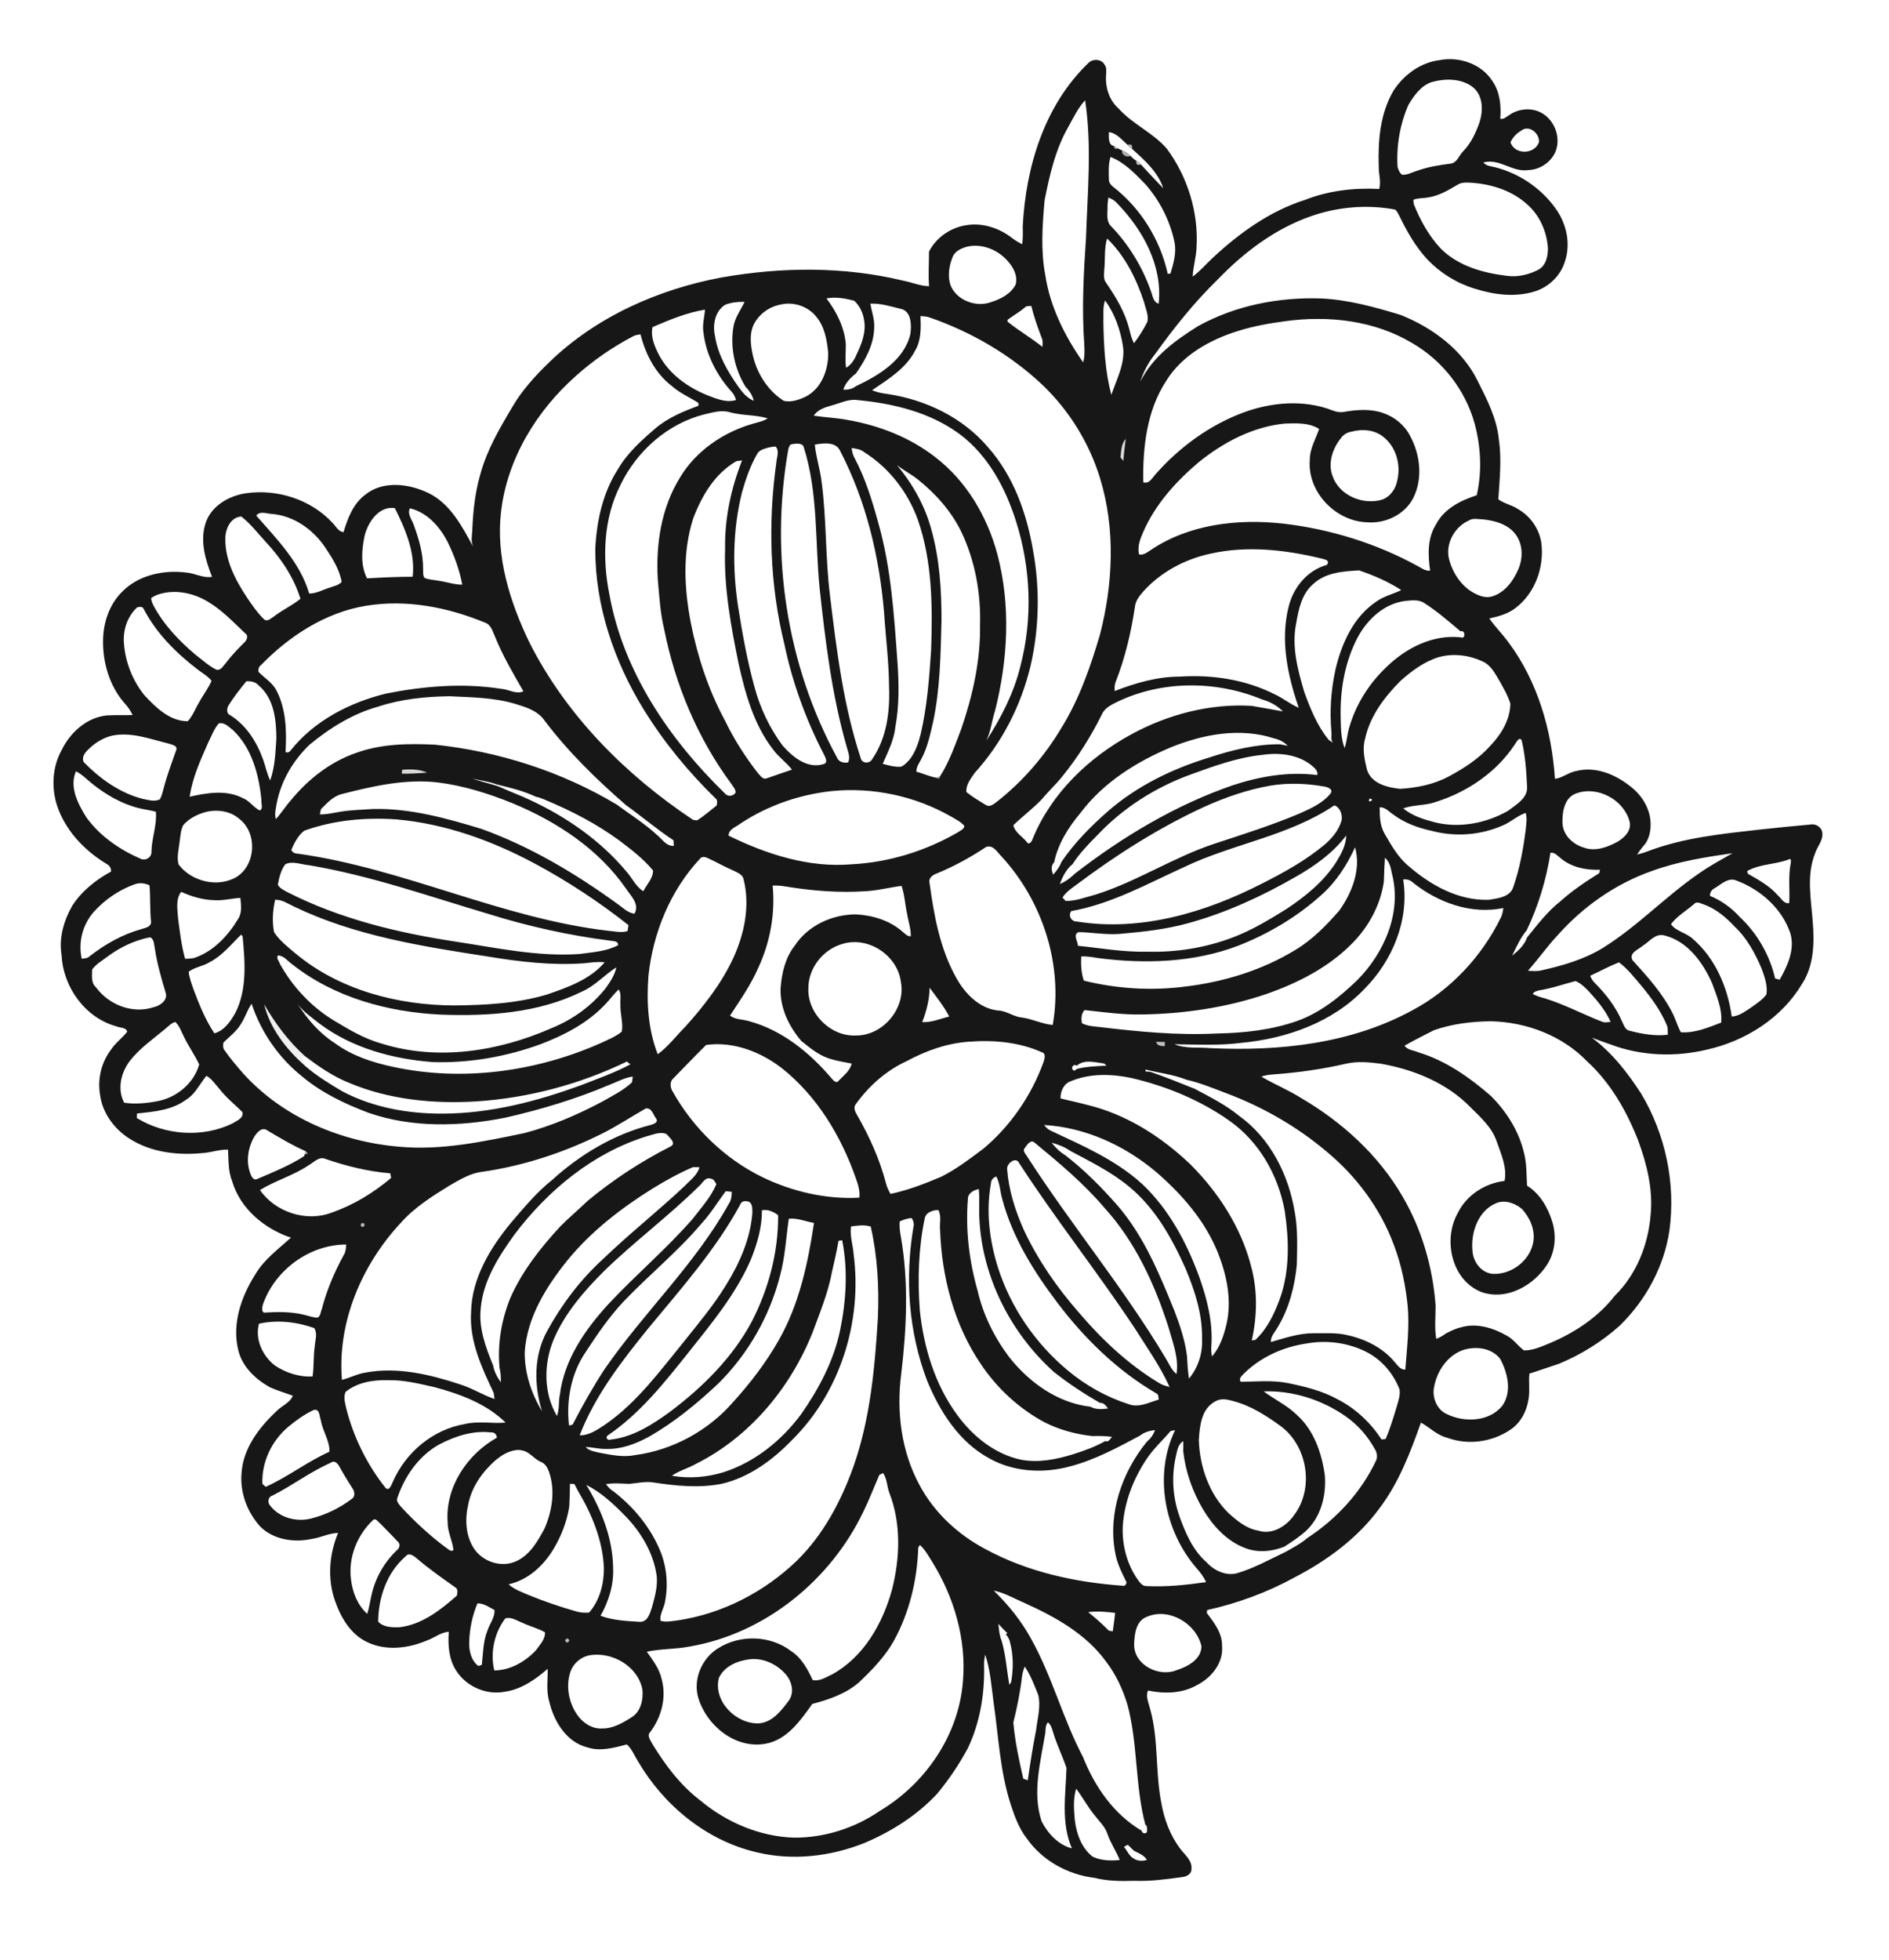 <?xml version="1.0" encoding="utf-8"?>
<!DOCTYPE svg PUBLIC "-//W3C//DTD SVG 1.1//EN" "http://www.w3.org/Graphics/SVG/1.1/DTD/svg11.dtd">
<svg version="1.1" id="Layer_1" xmlns="http://www.w3.org/2000/svg" xmlns:xlink="http://www.w3.org/1999/xlink" x="0px" y="0px"
	 viewBox="0 0 916 950" enable-background="new 0 0 916 950" xml:space="preserve">
<path opacity="0.79" fill="#A6A4A4" stroke="#A6A4A4" stroke-width="0.094" enable-background="new    " d="M546.81,70.26
	c1.74-0.54,2.44,0.08,2.09,1.87C547.96,71.77,547.26,71.15,546.81,70.26z"/>
<path opacity="0.68" fill="#828080" stroke="#828080" stroke-width="0.094" enable-background="new    " d="M540.23,70.75
	c0.43,0.29,1.31,0.87,1.75,1.16l-0.84,0.35l-0.89-0.6L540.23,70.75z"/>
<path opacity="0.65" fill="#838281" stroke="#838281" stroke-width="0.094" enable-background="new    " d="M544.24,72.98
	c1.52,0.43,2.87,1.29,3.88,2.52C546.73,76.74,543.37,74.78,544.24,72.98z"/>
<path opacity="0.8" fill="#AAA8A8" stroke="#AAA8A8" stroke-width="0.094" enable-background="new    " d="M551.04,77.93
	c0.96,0.31,1.68,0.9,2.17,1.78C551.47,80.31,550.75,79.71,551.04,77.93z"/>
<path opacity="0.95" fill="#D6D6D6" stroke="#D6D6D6" stroke-width="0.094" enable-background="new    " d="M543.35,221.72
	c0.36-3.05,0.28-6.56,2.53-8.93c-0.43,3.54-0.92,7.07-1.14,10.63C544.39,222.99,543.69,222.14,543.35,221.72z"/>
<path opacity="0.56" fill="#585656" stroke="#585656" stroke-width="0.094" enable-background="new    " d="M125.43,332.26
	c0.08,0.07,0.24,0.21,0.32,0.28C125.67,332.47,125.51,332.33,125.43,332.26z"/>
<path opacity="0.62" fill="#636161" stroke="#636161" stroke-width="0.094" enable-background="new    " d="M441.43,367.73
	c0.07-0.1,0.21-0.28,0.27-0.37C441.64,367.45,441.5,367.63,441.43,367.73z"/>
<path opacity="0.92" fill="#D7D5D4" stroke="#D7D5D4" stroke-width="0.094" enable-background="new    " d="M195.03,373.16
	c4.05-0.42,8.29-0.31,12.08,1.35c-4.09,0.35-8.21,0.58-12.32,0.5C194.85,374.55,194.97,373.62,195.03,373.16z"/>
<path opacity="0.5" fill="#4C4B4B" stroke="#4C4B4B" stroke-width="0.094" enable-background="new    " d="M453.96,376.96
	c0.49-0.19,1.47-0.57,1.96-0.76l-0.21,0.88l-1,0.39L453.96,376.96z"/>
<path opacity="0.69" fill="#787675" stroke="#787675" stroke-width="0.094" enable-background="new    " d="M300.28,407.39
	c0.1,0.08,0.29,0.22,0.39,0.29C300.57,407.61,300.38,407.47,300.28,407.39z"/>
<path opacity="0.06" fill="#080808" stroke="#080808" stroke-width="0.094" enable-background="new    " d="M128.1,486.82
	c5.35,9.3,11.81,17.96,19.81,25.16c-0.43,0.05-1.29,0.15-1.72,0.2c0.57,1.59,1.22,3.16,1.97,4.7
	C139.08,508.89,130.98,498.78,128.1,486.82z"/>
<path opacity="0.59" fill="#636060" stroke="#636060" stroke-width="0.094" enable-background="new    " d="M388.32,504.31
	c0.09,0.1,0.27,0.28,0.36,0.37C388.59,504.59,388.41,504.41,388.32,504.31z"/>
<path opacity="0.85" fill="#B4B3B3" stroke="#B4B3B3" stroke-width="0.094" enable-background="new    " d="M560.67,505.01
	c1.39,0,2.79,0.03,4.19,0.08c-0.03,0.53-0.09,1.57-0.12,2.09C563.11,506.9,561.02,507.09,560.67,505.01z"/>
<path opacity="0.56" fill="#776E6D" stroke="#776E6D" stroke-width="0.094" enable-background="new    " d="M807.25,548.25
	C807.8,548.81,807.8,548.81,807.25,548.25z"/>
<path opacity="0.82" fill="#949292" stroke="#949292" stroke-width="0.094" enable-background="new    " d="M148.24,558.04
	c1.3,0.98,1.11,1.48-0.57,1.52C147.81,559.18,148.1,558.42,148.24,558.04z"/>
<path opacity="0.88" fill="#AEAEAE" stroke="#AEAEAE" stroke-width="0.094" enable-background="new    " d="M175.15,593.06
	c1.43-0.42,1.89,0.06,1.39,1.45C175.12,594.93,174.65,594.44,175.15,593.06z"/>
<path opacity="0.91" fill="#B6B6B6" stroke="#B6B6B6" stroke-width="0.094" enable-background="new    " d="M275.1,794.2
	c1.27,0.69,1.25,1.36-0.09,2.03C273.73,795.52,273.76,794.84,275.1,794.2z"/>
<path opacity="0.91" enable-background="new    " d="M883.68,404.07c0.01-2.81-2.92-4.89-5.59-4.42
	c-7.98,0.76-15.96,1.48-23.93,2.38c-18.55,2.1-37.49,3.9-55.07,10.58c-1.7,0.69-3.49,1.16-5.26,1.64
	c0.92-1.4,1.89-2.77,2.97-4.05c3.09-3.21,3.84-7.94,3.55-12.23c-0.57-6.86-4.69-13.07-10.15-17.09
	c-7.15-5.6-16.51-9.44-25.66-7.19c-3.77,0.59-6.76,3.36-10.53,3.85c-1.55-23.48-8.31-47.09-22.49-66.14
	c-2.92-4.02-6.49-7.53-9.33-11.61c4.43-0.99,8.95-2.17,12.61-4.99c9.63-7.23,14.17-20.05,12.59-31.82
	c-1.07-6.74-5.29-12.78-11.21-16.17c-2.99-2.03-6.7-2.63-9.61-4.76c0.58-9.59,1.69-19.28,0.25-28.87
	C725.87,202.88,721.04,193.55,716.45,184.46c-7.46-15.06-21.84-25.59-37.13-31.76c-12.5-3.81-25.25-7.33-38.35-8.02
	c-20.66-0.74-41.77,3.32-59.95,13.37c-11.07,6.87-22.13,14.94-28.05,26.93c1.5-4.77,3.87-9.24,7-13.14
	c9.25-12.85,19.14-25.31,30.52-36.36c12.72-13.21,27.82-24.64,45.29-30.7c13.03-4.55,27.22-5.73,40.79-3.19
	c0.92,0.78,1.35,1.95,1.95,2.98c3.68,7.58,7.89,15.04,13.68,21.24c6.23,6.53,14.16,11.45,22.82,14.08
	c9.4,3.01,19.79,4.37,29.37,1.32c6.75-2.16,12.39-7.62,14.45-14.44c2.91-8.53,0.82-18.12-4.28-25.39
	c-7.47-10.64-19.15-18.27-31.91-20.83c-1.33-0.21-2.46-0.8-3.39-1.77c7.81-2.21,14.04,4.83,21.76,3.66
	c5.5-0.14,10.69-3.5,13.06-8.46c3-6.7,0.12-15.21-6.1-18.98c-4.89-3.03-11.53-2.48-16.16,0.79
	c-1.36,0.78-2.6,2.2-4.32,1.8c0.48-6.3-0.12-12.96-3.82-18.3c-5.33-8.34-15.99-11.96-25.51-10.16
	c-9.22,1.1-17.36,7.03-22.35,14.69c-6.64,11.1-7.67,24.5-7.24,37.14c-0.06,3.55,1.24,7.15,0.21,10.64
	c-12.22-0.63-24.6,0.79-36.02,5.31c-17.03,5.4-31.8,16.06-44.75,28.12c-3.22,3.03-6.12,6.41-9.67,9.06
	c0.18-4.77,1.7-9.35,1.86-14.12c1.04-16.94-4.3-34.2-14.35-47.83c-6.68-7.82-16.62-11.87-23.45-19.55
	C537.75,48.52,535.83,42.03,536.38,35.99c0-1.54,0.32-3.27-0.72-4.57c-1.52-2.94-5.85-3.1-7.99-0.77
	c-21.25,20.42-30.28,50.35-31.73,79.12c0.09,2.87,0.11,5.75-0.24,8.62c-1.75-0.84-3.43-1.84-4.96-3.03
	c-6.08-4.74-13.99-7.39-21.7-6.27c-7.74,1.02-15.05,5.87-18.55,12.89c0.01,5.58-0.4,11.17,0.02,16.76
	c-4.35-0.09-8.39-1.91-12.61-2.71c-28.72-6.94-58.78-6.64-87.77-1.58c-30.87,5.74-60.91,19.03-83.66,41.02
	c-6.82,6.57-13.3,13.63-18.07,21.86c-6.14,10.32-12.32,20.85-15.47,32.54c-2.48,8.48-3.46,17.3-3.87,26.1
	c0.01,3.01-0.93,6.13,0.35,9.02c-5.36-9.85-10.95-20.67-21.45-25.9c-9.49-4.64-22.29-6.37-30.99,0.84
	c-5.79,4.35-8.37,11.35-10.39,18.03c-2.5-0.3-3.61-2.73-5.19-4.35c-10.5-11.48-26.94-16.72-42.21-14.5
	c-8.24,1.24-16.81,6.15-19.48,14.47c-2.86,8.66-0.06,17.87,3.11,26.03c-4.35,0.76-8.27-1.77-12.53-2.08
	c-11.03-1.4-23.33,1.25-31.24,9.5c-5.97,6.02-8.89,14.56-9.05,22.92c-0.3,10.98,3.03,22.41,10.29,30.79
	c1.65,1.72,2.99,3.71,4.03,5.86c-4.15,0.15-8.32-0.05-12.47,0.19c-9.86,0.96-17.9,8.37-22.06,17.02c-4.38,8.02-4.89,17.8-2.19,26.44
	c3.92,12.1,13.13,21.81,23.82,28.36c1.54,0.77,2.57,2.08,2.43,3.87c-7.38,4.01-14.21,9.43-18.79,16.54
	c-4.12,7.2-6.59,15.65-5.17,23.97c0.68,15.43,11.42,30.39,26.55,34.51c1.7,0.81,4.67,0.4,5.27,2.58c-2.4,3.11-5.71,5.41-7.88,8.73
	c-4.55,6-6.53,13.81-5.39,21.25c1.05,9.87,7.77,18.37,16.32,23.05c10.35,5.86,22.68,6.96,34.32,5.74c3.86-0.38,7.59-1.72,11.5-1.6
	c0.31,5.13,0.02,10.41,1.98,15.28c3.93,13.37,15.65,23.1,28.54,27.41c-6.11,5.53-13.04,10.53-17.28,17.78
	c-6.8,10.7-11.4,23.88-8.31,36.59c1.86,8.09,8.27,14.13,15.26,18.09c3.63,1.68,7.5,2.74,11.23,4.16c-1.42,3.51-5.43,4.87-7.94,7.5
	c-8.39,7.87-16.12,17.94-16.91,29.83c-0.87,9.43,2.66,18.99,8.96,25.98c6.39,6.49,16.32,7.94,24.94,6.13
	c4.39-0.6,8.42-2.83,12.9-2.94c-4.28,10.29-5.24,22.09-1.56,32.71c2.78,8.14,7.55,16.39,15.63,20.19
	c9.13,4.43,19.95,3.08,29.03-0.77c3.6-1.27,6.66-3.96,10.58-4.22c-0.5,6.4,0.01,13.32,3.6,18.85c4.91,7.79,14.77,12,23.8,10.17
	c7.93-1.18,14.64-5.93,20.55-11.05c0.11,5.29-0.8,10.68,0.77,15.86c2.24,9.64,8.38,19.77,18.61,22.25
	c6.31,2.03,12.85,0.13,19.01-1.46c2.47,2.19,3.62,5.4,5.38,8.13c12.52,21.42,33.27,38.52,57.68,44.17
	c17.31,4.16,35.73,2.04,52.16-4.54c13.14-5.56,25.54-13.4,35.3-23.9c5.65-6.86,10.68-14.26,14.87-22.11
	c5.94-12.54,8.22-26.59,7.84-40.39c-0.08-1.68,0.28-3.32,0.52-4.95c2.51,7.39,3.02,15.26,4.06,22.95
	c2.44,16.73,3.12,33.86,8.43,50.04c1.88,5.68,3.97,11.42,7.72,16.19c7.51,10.75,19.92,17.53,32.84,19.08
	c6.29,1.6,12.79,1.63,19.23,1.43c7.71,0.29,15.39-0.71,23.01-1.78c2.18-0.17,4.88-1.4,4.75-3.96c0.43-4-3.05-6.7-5.24-9.54
	c-5.02-6.56-8.03-14.52-9.4-22.61c-2.96-15.03-1.23-30.65-5.42-45.49c-0.68-2.88-2.25-5.9-1.01-8.86
	c7.79,1.65,16.3,1.48,23.42-2.45c7.1-3.49,13.18-10.71,12.49-19.02c0.18-6.26-3.78-11.39-7.39-16.08
	c0.05-0.36,0.13-1.09,0.17-1.46c14.76-3.27,29.05-8.53,42.33-15.79c15.85-8.23,30.68-19.1,41.3-33.63
	c9.34-12.36,14.89-26.97,20.02-41.44c4.34,2.37,7.89,6.24,12.87,7.38c9.95,3.66,21.52,2.07,30.3-3.79
	c5.14-3.3,8.21-9.2,9.05-15.15c0.68-4.04-0.05-8.13,0.38-12.18c4.84-1.5,9.59-3.26,14.41-4.8
	c10.77-4.48,20.8-10.73,29.48-18.53c12.58-12.31,21.43-28.55,24.01-46.04c3.1-22.8-1.87-46.55-13.67-66.29
	c-6.57-10.18-14.13-19.89-23.92-27.17c2.96,1.13,5.94,2.2,8.95,3.24c14.84,5.62,31.36,6.24,46.75,2.56
	c18.7-4.18,36.33-15.25,46.23-31.94c5.73-8.77,5.98-19.76,5.17-29.87c-0.8-11.12-3.2-22.81,1.19-33.52
	C881.26,410.31,883.95,407.57,883.68,404.07z M737.49,63.44c3.86-3.26,9.22,1.21,8.76,5.53
	c-2.16,5.94-11.68,6.2-13.79,0.05C733.46,66.66,735.29,64.75,737.49,63.44z M741.27,99.73
	c5.58,5.24,8.74,12.71,9.33,20.28c0.11,3.99-0.87,8.73-4.69,10.78c-4.6,2.33-9.85,3.62-15.01,2.94
	c-11.66-1.39-23.83-4.73-32.32-13.3c-5.78-6.16-9.9-13.71-13.03-21.49c-0.06-0.52-0.16-1.57-0.21-2.1
	c2.41-0.98,5.09-0.67,7.61-1.22c4.98-0.83,9.39-3.41,13.66-5.97c2.17-1.49,4.87-1.14,7.36-1.03
	C723.9,89.37,733.99,92.71,741.27,99.73z M682.91,50.93c2.71-4.59,6.21-9.53,11.52-11.2
	c6.61-1.79,14.55-1.77,20.09,2.77c4.79,4.23,4.7,11.43,2.83,17.07C715.54,64.59,713.2,69.59,709.41,73.43
	C707.48,75.38,706.64,78.75,703.61,79.29c-5.4,0.73-10.82,1.51-15.97,3.33c-2.56,0.73-4.98,2.24-7.71,2.1
	c-1.26-0.87-1.8-2.35-2.22-3.74C677.03,70.75,678.86,60.34,682.91,50.93z M867.42,416.6
	c1.1-0.91,1.11,1.12,0.95,1.71c-1.29,6.42-0.41,12.94-0.74,19.41c-2.66,0.6-3.85-2.38-5.58-3.77
	c-3.99-4.57-9.35-7.47-14.52-10.44c-0.08-0.31-0.25-0.95-0.33-1.27C853.42,418.7,860.88,419.11,867.42,416.6z
	 M801.06,422.18c12.58-4.59,25.89-6.71,39.07-8.61c-5.6,3.23-11.33,6.26-16.59,10.03
	C807.48,434.68,793.96,449.09,777.35,459.43c-9.08,5.6-19.44,8.6-29.77,10.91c-2.18,0.57-4.44,0.33-6.65,0.2
	c4.98-5.59,9.29-11.73,14.39-17.21C767.69,439.42,783.44,428.36,801.06,422.18z M764.45,384.55
	c10.23-3.69,22.83,3.05,25.71,13.5c1.24,4.46-2.51,8.14-6.05,10.11c-4.82,2.57-10.63,4.71-16.03,2.72
	c-5.34-1.56-10.15-6.01-10.42-11.83C757.51,393.67,758.52,386.51,764.45,384.55z M756.91,416.1
	c5.21,4.37,12.29,5.74,18.94,5.49c-0.09,0.41-0.27,1.24-0.37,1.66c-6.53,4.09-12.98,8.38-18.72,13.55
	c-6.35,4.94-11.21,11.41-16.25,17.6c-1.21,3.65-4.3,6.5-7.27,8.85c2.11-4.25,4.03-8.7,7.11-12.35
	c5.64-11.87,9.49-24.56,11.49-37.55C754,413.09,755.35,414.93,756.91,416.1z M532.98,497.81c-2.84-0.29-5.8-0.47-8.36-1.83
	c-0.35-2.23-0.37-4.65,1.31-6.37c9.31,1.03,18.65,2.34,28.07,2.13c20.28-0.33,40.62-3.33,59.87-9.84
	c15.7-5.44,31.02-13.28,42.61-25.42c7.61-7.98,13.02-18.21,14.58-29.19c0.08-3.85,0.27-7.68,0.51-11.52
	c2.17,1.89,2.86,4.77,3.34,7.5c5.02,18.78-3.55,38.56-16.77,51.86c-8.51,8.18-17.97,15.81-29.22,19.8
	c-12.47,4.38-25.78,5.8-38.92,6.04C570.94,501.95,551.89,500.06,532.98,497.81z M564.86,505.09
	c-0.03,0.53-0.09,1.57-0.12,2.09c-1.63-0.28-3.72-0.09-4.07-2.17C562.06,505.01,563.46,505.04,564.86,505.09z M606.61,613.56
	c-4.84-18.68-15.67-35.38-29.19-48.98c-14.1-13.49-31.19-24.46-50.33-29.03c-4.25-1.16-8.58-2.02-12.84-3.12
	c-0.06-3.36,1.53-7.1,4.9-8.29c9.28-3.91,19.77-3.65,29.48-1.6c16.81,3.91,33.15,10.62,47.31,20.56
	c14.55,10.13,23.85,26.47,27.02,43.75c2.15,14.38,2.56,29.52-2.58,43.36c-2.64,7.04-6.08,14.16-11.68,19.31l-1.7,0.23
	C609.67,637.88,609.87,625.35,606.61,613.56z M319.56,750.39c-4.77-10.77-12.6-20.13-21.87-27.3
	c-1.56-0.92-2.8-2.23-3.84-3.69c3.78-0.65,7.61-0.22,11.42-0.14c3.88-0.34,7.77-1.3,11.67-0.65
	c10.92,1.67,22.19,2.81,33.12,0.61c13.27-3.1,24.66-11.52,33.98-21.18c23.42-23.06,34.15-57.62,29.9-90
	c-0.31-4.53-1.96-8.99-1.25-13.55c3.17-0.43,6.42-0.91,9.55,0.07c3.28,14.54,4.11,29.54,3.45,44.4
	c-1.49,24.26-3.71,48.85-11.84,71.93c-5.99,16.77-14.57,32.99-27.38,45.57c-15.71,15.15-36.03,25.71-57.67,28.97
	c-2.82,0.29-5.77,1.09-8.55,0.19c-0.4-3.22,1.7-6.03,2.22-9.12C324.18,767.78,323.24,758.5,319.56,750.39z
	 M262.81,684.03c-5.27-8.71-8.57-18.79-8.34-29.02c1.22-16.62,10.39-31.26,20.56-43.94
	c11.56-14.22,26.28-25.51,41.76-35.16c6.21-3.77,12.59-7.33,19.28-10.17c0.78,0.01,2.34,0.04,3.12,0.06
	c-1.08,3.93-4.59,6.32-7.24,9.15c-12.91,12.12-26.83,23.12-39.59,35.4c-10.93,9.96-19.98,21.94-27.07,34.89
	C258.79,657.06,258.88,671.4,262.81,684.03z M194.54,592.54c6.58-7.37,15.01-12.66,23.34-17.81c5.03-2.84,10.13-6.09,16.01-6.72
	c20.06-2.91,39.55-9.31,57.69-18.32c7.41-3.66,14.31-8.25,21.48-12.34c2.91-0.61,3.71,3.02,5.08,4.86
	c1.36,1.79-1.3,2.77-2.63,3.09c-17.84,4.56-34.07,14.25-47.65,26.56c-7.61,6.03-13.81,13.56-20.11,20.9
	c-10.1,12.29-19.01,26.89-19.31,43.26c-0.92,13.91,5.14,26.88,10.95,39.13c0.11,0.75,0.33,2.25,0.44,3
	c-5.75-1.95-10.92-5.29-16.73-7.1c-14.65-4.81-30.33-8.61-45.78-5.73c-4.01,0.58-7.6,2.58-11.51,3.55
	C163.49,640.79,175.54,612.83,194.54,592.54z M175.15,593.06c1.43-0.42,1.89,0.06,1.39,1.45
	C175.12,594.93,174.65,594.44,175.15,593.06z M101.55,466.46c6.2-3.15,10.53-8.69,15.4-13.44l0.69,0.85
	c1.18,12.38,2.27,25.73-3.55,37.18c-2.34,4.09-5.33,8.54-10.14,9.83c-4.3-6.48-7.29-13.71-9.99-20.97c-0.98-2.91-2.19-5.8-2.45-8.89
	C94.49,468.77,98.4,468.41,101.55,466.46z M89.76,464.77c-1.8-6.45-2.56-13.11-3.42-19.73c-0.26-4.26-1.27-9.03,1.49-12.73
	c5.1,2.27,10.54,3.93,16.16,4.04c4.24,0.29,8.36-0.9,12.56-1.12c0.34,3.41,0.94,7.25-1.13,10.27c-4.8,8-11.64,15.37-20.59,18.62
	C93.22,464.78,91.45,464.64,89.76,464.77z M114.92,424.96c-9.08,5.57-22.15,2.42-28.37-6.01c-0.9-3.66,0.16-7.37,0.56-11.01
	c0.41-2.71,0.49-5.59,1.81-8.05c2.75-3.11,6.59-5.08,10.54-6.2c5.63-1.48,12.09-0.69,16.58,3.24
	C124.81,403.65,124.18,418.93,114.92,424.96z M118,387c-8.05-4.31-17.53-2.72-26.01-0.81c1.27-9.2,5.26-17.78,8.96-26.22
	c1.61-3.15,2.79-6.61,5.13-9.32c2.76-0.67,4.96,1.76,6.94,3.31c9.18,8.71,12.59,21.75,13.76,33.95c-0.26,1.57,1.03,4.08-0.81,4.95
	C122.99,391.42,121.12,388.29,118,387z M111.43,346.55c-1.77-0.8-1.42-3.24-0.6-4.62c2.55-4.12,5.57-7.92,8.62-11.68
	c2.2-0.13,4.46,0.23,5.98,2.01c0.08,0.07,0.24,0.21,0.32,0.28c7.17,6.27,8.24,16.56,8.26,25.5c-0.44,6.79-0.69,13.79-2.99,20.26
	c-1.57-3.18-2.19-6.69-3.4-10C124.57,359.66,119.38,351.43,111.43,346.55z M380.4,312.45c3.88,18.47,10.38,36.36,19.05,53.12
	c0.69,1.3,2.21,4.09,0.09,4.76c-7.93,2.59-15.07-3.32-19.99-8.85c-6.3-8.47-10.92-18.17-13.66-28.37
	c-3.55-12.83-5.91-25.97-7.98-39.12c-2.8-18.33-2.63-37.21,1.87-55.26c1.79-6.42,4.01-12.8,7.33-18.6
	c0.8-1.63,2.59-2.32,4.21-2.81c1.56-0.5,3.17-0.81,4.81-0.87c1.95,2.18,0.51,5.11,0.34,7.64
	C372.36,253.43,373.27,283.63,380.4,312.45z M483.61,268.55c-4.89-18.24-15.03-35.45-30.15-47.01
	c-12.31-9.56-27.23-15.35-42.51-17.99c-5.41-1.03-10.93-1.21-16.36-2.06c1.99-2.98,5.58-4.1,8.85-5
	c4.13-1.08,8.2-3.27,12.59-2.53c17.39,1.63,35.2,5.99,49.44,16.56c13.68,10.27,22.06,25.96,27.16,41.98
	c7.26,22.68,8.22,47.42,2.16,70.49c-3.16,12.95-9.34,24.91-16.51,36.06c2.22-4.63,2.67-9.78,4.26-14.61
	C488.76,319.72,490.21,293.34,483.61,268.55z M466.14,353.33c-2.98,7.78-5.78,15.8-10.22,22.87L455.71,377.08l-1,0.39l-0.75-0.51
	c-3.31-0.55-6.36-2.07-9.6-2.87c-0.06-2.37,1.42-4.27,2.45-6.27c2.92-5.46,4.21-11.59,5.59-17.57
	c3.49-16.18,3.71-32.79,4.14-49.25c0.05-14.96-0.91-30.11-4.99-44.56C448.45,245,442.49,234.54,434.97,225.44
	c3.1,2.5,6.68,4.3,9.82,6.75C453.61,239.13,461.26,247.76,466.21,257.9c6.62,14,9.47,29.65,9.02,45.09
	C475.52,320.18,471.66,337.15,466.14,353.33z M550.35,294.07c0.29-2.99,2.31-5.36,4.2-7.53
	c8.49-9.38,20.18-15.54,32.5-18.18c17.62-3.94,35.95-1.9,53.33,2.27c1.68,0.48,4.87,0.77,3.01,3.22
	c-9.41,2.54-16.25,10.92-18.5,20.19c-4.16,16.35-0.49,33.42,4.89,49.03c-4.07-1.7-7.49-4.57-11.48-6.43
	c-14.21-7.22-30.47-9.73-46.29-8.66c-10.89,0-21.43,3.1-31.49,6.99c-0.12-1.62-0.1-3.27,0.61-4.76
	C545.66,318.59,548.51,306.38,550.35,294.07z M543.35,221.72c0.36-3.05,0.28-6.56,2.53-8.93
	c-0.43,3.54-0.92,7.07-1.14,10.63C544.39,222.99,543.69,222.14,543.35,221.72z M581.42,618.65
	c-6.06-16.46-14.59-32.46-27.46-44.62c-12.71-11.65-28.71-18.59-44.14-25.81c-1.47-0.58-2.6-1.67-3.53-2.9
	c19.86,1.14,38.78,9.79,53.94,22.44c12.71,10.89,24.13,23.91,30.4,39.63c4.27,10.82,6.78,22.85,4.13,34.39
	c-1.31,5.6-3.21,11.31-7.03,15.73c-0.39-1.83-0.48-3.68-0.3-5.52C588.16,640.57,585.22,629.32,581.42,618.65z
	 M520.07,418.91c3.32-5.16,7.6-9.59,11.9-13.93c12.51-13.32,28.36-23.4,45.53-29.6c11.19-4.07,22.54-8.19,34.46-9.45
	c7.98-1.2,16.84-0.33,23.48,4.63c1.55,1.37,3.82,2.72,3.33,5.15c-13.84-1.81-27.91,0.62-41.07,4.96
	c-27.75,9.59-53.29,24.89-76.44,42.79c-2.15,2.07-4.55,3.93-7.34,5.05C515.28,424.94,517.03,421.34,520.07,418.91z
	 M510.71,423.95c-0.91-1.99-1.19-4.31,0.47-5.99c1.87-9.03,6.96-17,12.81-23.98c11.12-14.75,27.26-24.87,44.13-31.87
	c15.65-6.28,33.41-9.54,49.82-4.15c2.46,0.53,4.73,1.72,6.49,3.55c-1.28-0.22-2.54-0.47-3.8-0.74
	c-11.73-0.06-23.22,2.8-34.3,6.43c-17.81,5.44-34.97,13.74-49.08,26.04c-8.35,7.34-16.25,15.29-22.51,24.52
	C513.88,420.1,512.38,422.12,510.71,423.95z M522.5,428.47c19.08-14.26,39.3-27.12,60.94-37.14
	c10.55-4.78,21.57-8.64,33.01-10.58c8.39-1.34,17-1,25.35,0.45c1.72,0.22,5.1,1.28,3.3,3.55
	c-3.84,4.65-9.52,7.17-14.9,9.57c-13.46,5.7-27.42,10.1-41.3,14.66c-19.74,6.52-37.34,18.17-57.15,24.51
	c-4.94,1.29-9.83,3.29-14.99,3.24c-0.39-0.41-1.16-1.24-1.54-1.65C516.97,432.22,519.89,430.44,522.5,428.47z M519.46,441.64
	c19.51-3.47,36.96-13.27,54.79-21.37c23.68-11.33,50.77-14.99,72.78-29.88c2.85,0.96,4.19,4.77,3.45,7.58
	c-1.37,4.55-4.55,8.34-8.1,11.41c-9.16,7.66-19.67,13.5-30.29,18.85C584.64,442.3,553.22,451.69,522.21,446.7
	C519.49,446.79,517.86,443.85,519.46,441.64z M652.81,404.96c-0.1,4.76-2.46,9.03-4.9,12.97
	c-6.06,9.46-14.96,16.66-24.23,22.78C615.55,445.75,607.3,450.74,598.34,454.2c-13.43,5.2-27.94,7.54-42.33,7.11
	c-11.18,0.27-22.21-1.73-33.29-2.85c-0.08-2.23-2.69-5.57,0.39-6.63c6.61,0.12,13.21,1.38,19.84,0.86
	c11.3-0.99,22.65-2.2,33.59-5.29c18.34-5.09,35.74-13.12,52.19-22.62C637.78,419.59,646.49,413.38,652.81,404.96z
	 M522.16,516.56c3.73-3.27,8.91-1.55,13.28-1.05c0.27,0.27,0.81,0.81,1.08,1.08c-4.86,0.21-9.74,0.37-14.46,1.58
	c-0.88,1.12-1.62,1.02-2.24-0.28C520.06,516.34,520.84,515.89,522.16,516.56z M524.29,463.64
	c2.86-0.19,5.67,0.38,8.49,0.8c22.62,2.9,46.24,2.15,67.75-6.06c14.7-5.78,28.52-14,40.26-24.59
	c7.12-6.34,12.38-14.45,16.3-23.08c2.99,10.61-1.46,22.03-7.66,30.68c-6.23,7.14-12.96,14.05-21.14,18.98
	c-16.26,9.96-34.9,15.64-53.76,17.88c-16.3,2.1-32.99,1.03-48.94-2.89C524.25,471.6,524.13,467.58,524.29,463.64z M654.37,352.26
	c-1.09,3.39-1.25,7-2.35,10.39c-1.8-4.64-1.79-9.72-1.91-14.63c-0.36-13.52,1.99-27.39,8.43-39.4
	c4.65-8.49,12.6-15.88,22.5-17.28c3.17-0.3,6.81-0.92,9.63,1c6.28,4.01,11.91,8.91,17.58,13.71
	c2.33-0.9,2.58,3.89,0.14,2.89c-13.54-1.51-26.59,5.14-36.07,14.38C664,331.21,657.6,341.23,654.37,352.26z M667.48,291.56
	c-11.19,7.41-17,20.47-19.92,33.14c-2.19,9.94-2.85,20.22-1.91,30.36c0.16,1.67-0.47,3.55,0.69,4.99
	c-0.68-0.47-1.35-0.94-2.03-1.39c-5.51-6.76-8.85-14.98-11.82-23.1c-3.17-10.74-6.26-22.13-3.97-33.36
	c1.19-6.9,2.74-14.53,8.43-19.23c5.94-5.5,14.44-6.05,22.1-6.48c7.1,2.42,14.13,5.42,20.42,9.55
	C675.52,288,671.09,288.93,667.48,291.56z M542.04,340.08c21.72-10.33,47.79-10.21,69.88-1.06
	c3.82,1.05,7.4,2.97,10.18,5.83c-5.07-0.99-10.17-1.79-15.24-2.7c-20.15-1.17-40.4,4.11-58.07,13.7
	c-20.82,11.26-39.09,28.73-48.11,50.92c-0.37,1.22-1.72,3.1-2.8,1.35c-2.14-2.65-5.82-4.67-6.49-8.11
	c4.49-4.38,9.6-8.12,13.91-12.7c3.15-3.83,6.85-7.17,9.92-11.06c7.49-9.23,13.83-19.36,19.11-30
	C535.74,343.05,539.09,341.54,542.04,340.08z M510.48,496.83c-5.18-0.45-9.9-2.95-15.05-3.62
	c-4.05-0.39-7.32-3.25-11.42-3.38c-9.06-0.93-15.93-8.07-20.19-15.62c-7.98-14.12-10.92-30.37-13.07-46.25
	c-0.61-2.38,1.59-3.89,3.52-4.57c8.37-3.43,16.32-7.79,23.84-12.8c3.5-1.37,5.51,2.63,7.64,4.66
	C505.6,436.89,515.6,467.76,510.48,496.83z M460.27,492.75c-4.32,1.04-8.57,2.98-13.08,2.7
	c2.07-5.33,3.51-10.91,3.6-16.65C454.11,483.32,457.74,487.73,460.27,492.75z M464.43,403.49
	c-15.63,9.02-33.36,14.54-51.41,15.45c-20.78,1.8-41.29-4.84-59.73-13.88c0.02-3.18,3.68-4.21,5.82-5.89
	c13.22-8.74,28.56-14.02,44.29-15.72c19.9-1.96,40.35,2.42,57.71,12.31c2.27,1.34,4.73,2.53,6.5,4.54
	C467.6,402.06,465.58,402.57,464.43,403.49z M369.58,570.56c-18.3-8.98-33.56-23.86-43.49-41.62
	c-1.17-1.93-1.38-4.79,0.53-6.33c5.27-5.36,10.45-10.83,15.8-16.09c13.16-1.83,26.43,3.32,36.75,11.29
	c17.01,13.5,28.63,32.81,35.76,53.1c1.11,3.1,2.18,6.3,1.78,9.64C400.52,581.44,384.15,577.6,369.58,570.56z
	 M407.28,645.29c-3.13,14.63-10.28,28-18.77,40.18c-9.47,12.77-22.46,23.28-37.72,28.19c-8.07,2.44-16.69,3.15-25.01,1.68
	c3.63-2.52,8.01-3.63,11.83-5.82c25.99-13.04,45.65-36.75,56.38-63.52c3.55-9.67,7.56-19.27,9.44-29.44
	c1.14-5.01,2.32-10.02,3.18-15.09c0.44-0.07,1.33-0.21,1.77-0.27C411.27,615.75,410.3,630.84,407.28,645.29z
	 M377.32,589.06c0.14,17.86-4.59,35.67-12.76,51.52c-9.34,17.49-23.71,31.72-39.41,43.57
	c-8.64,6.31-18.17,12.48-29.05,13.66c-1.52,0.65-2.8-1.17-1.28-2.09c15.53-10.56,27.3-25.43,38.9-39.96
	c11.34-14.29,23.25-28.56,30.49-45.48c2.99-7.53,5.32-15.47,5.26-23.64C372.31,586.11,375.11,587.33,377.32,589.06z
	 M415,443.23c-11.48,0.02-23.2,5.39-29.6,15.14c-4.61,5.83-6.34,13.33-6.88,20.6c-0.36,9.43,3.87,18.25,9.8,25.34
	c0.09,0.1,0.27,0.28,0.36,0.37c4.47,3.64,9.15,7.46,14.88,8.84c3.08,0.93,6.26,1.39,9.42,2.01
	c-0.73,3.55-3.97,5.85-6.34,8.37c-1.19,1.56-2.57-0.3-3.39-1.16c-10.64-12.53-24.07-23.51-40.22-27.79
	c-3.01-0.93-6.45-0.63-9.03-2.67c4.97-7.58,10.21-15.06,13.82-23.42c5.68-12.32,8.16-26.1,6.84-39.62
	c1.86,0.01,3.74,0.02,5.59,0.36c13.35,2.21,26.95,3.35,40.46,2.32c5.55-0.38,10.95-1.8,16.46-2.49
	c1.49,4.36,1.7,8.99,2.68,13.46c0.55,3.65,1.9,7.2,1.81,10.94c-1.81,0.16-2.94-1.41-4.21-2.37
	C431.29,446.1,423.04,443.65,415,443.23z M415.03,501.94c-12.27,0.6-23.6-10.71-23.04-22.97c0-9.72,7.11-18.72,16.4-21.38
	c12.51-3.96,26.81,5.43,28.45,18.34C439.35,488.83,428.08,502.08,415.03,501.94z M351.61,266
	c-0.64,18.79,2.81,37.39,6.55,55.71c3.24,14.55,7.37,29.49,16.62,41.47c2.65,3.7,6.49,6.3,9.27,9.89
	c-4.05,1.32-8.05,2.78-12.08,4.14c-2.1,0.97-3.37-1.41-4.59-2.64c-6.1-7.84-11.46-16.26-15.79-25.2
	c-8-14.79-13.32-30.92-16.59-47.38c-3.24-16.74-4.13-34.44,1.2-50.84c4.15-10.9,10.51-21.69,20.92-27.62
	c0.68-0.09,2.04-0.26,2.72-0.34C354.47,236.78,351.36,251.34,351.61,266z M435.2,321.03
	c-1.66-22.71-3.04-45.69-9.34-67.7c-2.93-10.63-6.18-21.28-11.34-31.07c-0.93-1.56-1.38-3.31-1.56-5.1
	c2.12,0.31,4.37,0.56,6.08,2.01c12.12,7.61,21.25,19.46,26.08,32.89c6.99,20.17,7.11,41.82,6.4,62.91
	c-0.9,13.62-1.94,27.3-5.01,40.63c-1.04,4.11-2.36,8.24-4.81,11.76c-0.06,0.09-0.2,0.27-0.27,0.37
	c-1.23,1.52-2.62,3-4.39,3.89c-3.07,0.32-6.07-0.61-9.01-1.37c2.54-5.82,5.53-11.59,6.16-18.02
	C436.11,341.94,435.91,331.43,435.2,321.03z M428.68,296.71c0.79,12.1,2.38,24.15,2.44,36.29
	c0.45,12.08-1.17,24.78-8.16,34.96c-1.15,2.3-4.96,2.27-5.57-0.43c-8.41-25.41-11.68-52.13-14.89-78.61
	c-2.31-18.43-1.66-37.09-4.11-55.5c-0.72-6.04-2.72-11.85-3.27-17.91c4.1-0.69,10.24-1.58,12.29,3.1
	C419.97,242.74,426.39,269.71,428.68,296.71z M397.42,284.93c2.8,25.72,5.9,51.57,13,76.52c0.59,2.62,2.17,5.51,0.81,8.15
	c-2.22,0.33-4.57-0.24-5.43-2.53c-24.49-45.02-32.41-98.42-23.64-148.78c0.31-1.19,0.53-2.95,2.13-3.03
	c1.86-0.28,5.14-0.7,5.55,1.82C396.76,239.01,395.2,262.31,397.42,284.93z M365.17,205.37
	c-14.44,4.13-27.78,13.19-35.52,26.24c-9.05,14.67-11.71,32.44-10.67,49.41c0.74,8.04,1.16,16.14,3.1,24.01
	c5.34,26.97,16.25,52.98,32.67,75.09c0.77,1.25,1.93,2.42,1.98,4c-1.05,1.9-3.86,2.19-5.21,0.49
	c-26.88-26.15-49.22-58.89-56-96.35c-3.59-17.75-2.94-37.02,5.44-53.37c7.97-16.42,22.94-29.65,40.8-34.09
	c4-0.9,8.17-2.22,12.25-0.94c5.99,1.6,12.31,1.17,18.26,2.91C370.16,204.23,367.58,204.65,365.17,205.37z
	 M355.8,422.07c1.87,0.94,4.36,1.85,4.79,4.18c3.2,12.8,0.39,26.38-5.02,38.17c-5.7,12.27-14.1,23.05-23.08,33.07
	c-4.52,4.51-8.36,9.74-13.55,13.54c-4.69-11.99-5.47-25.22-4.51-37.95c2.2-20.89,10.6-41.4,25.01-56.85
	c1.01-1.4,2.95-0.72,4.2-0.08C347.71,418.07,351.65,420.28,355.8,422.07z M311.96,432.01c-3.74-2.26-5.41-6.54-8.3-9.67
	c-12.53-14.94-28.93-26.32-46.53-34.51c-5.11-2.43-10.45-4.32-15.58-6.71c-4.19-1.31-8.48-2.37-12.66-3.71
	c4.07,0.86,8.23,1.45,12.17,2.87c6.38,1.57,12.84,3.1,18.81,5.93c1.55,0.26,2.99,0.91,4.45,1.49
	c12.63,5.27,24.9,11.58,35.96,19.69c0.1,0.08,0.29,0.22,0.39,0.29c5.69,4.32,11.45,8.74,16.01,14.29
	C316.67,425.8,313.6,428.74,311.96,432.01z M318.96,405.05c-6.16-5.7-13.28-10.2-20.02-15.13
	c-26.75-15.97-57.11-25.69-88.06-28.95c-12.78-0.62-25.94-0.45-38.11,3.96c-12.37,4.24-23.05,12.52-31.33,22.52
	c-2.77,3.04-4.89,6.61-7.71,9.61c-0.7-2.65,0.05-5.34,0.51-7.96c2.12-10.72,7.96-20.5,15.79-28.05
	c9.89-8.19,21.06-15.14,33.53-18.58c11.09-3.65,22.8-4.8,34.42-4.98c10.64,0.53,21.47,0.61,31.77,3.67
	c5.2,1.57,10.93,3.3,14.2,7.97c11.48,15.26,25.22,28.62,39.58,41.13c7.73,5.53,15.06,11.8,23.05,17.06
	c0.05,0.67,0.14,2.02,0.18,2.7C323.22,410.24,321.32,407.09,318.96,405.05z M207.11,374.51c-4.09,0.35-8.21,0.58-12.32,0.5
	c0.06-0.46,0.18-1.39,0.24-1.85C199.08,372.74,203.32,372.85,207.11,374.51z M142.51,439.41
	c29.45,14.19,62.08,19.32,94.09,24.25c15.33,2.55,30.9,4.37,46.46,3.29c3.37-0.36,6.76-0.9,10.16-0.49
	c-7.19,8.41-18.01,12.18-28.16,15.68C250.47,486.43,235.13,487.25,220,487.37c-27.37-0.13-55.69-7.57-76.97-25.41
	c-3.65-3.07-7.51-6.09-10.14-10.12c-1.01-5.13-0.63-10.59,0.52-15.68C136.79,436,139.58,438.06,142.51,439.41z M134.73,428.88
	c0.61-3.42,1.47-7.05,3.55-9.88c3.35-1.87,7.78,0.09,11.49,0.38c29.82,5,58.4,15.15,87.32,23.7
	c19.2,6.01,38.92,10.34,58.87,12.91c1.45,0.27,3.85,0,3.78,2.18c-5.76,3.04-12.46,3.4-18.8,4.27
	c-20.36,1.4-40.46-3.06-60.47-6.08c-27.86-4.24-55.7-11-80.94-23.83C137.76,431.57,135.76,430.71,134.73,428.88z M134.77,463.13
	c2.89,0.06,4.65,2.7,6.84,4.23c20.4,16.18,46.64,23.28,72.32,24.47c23.02,0.82,46.97-0.74,67.97-11.04
	c6.49-2.73,11.14-8.2,16.99-11.9c-0.79,3.69-2.9,6.91-5.06,9.95c-6.86,8.75-16.18,15.44-26.48,19.58
	c-25.55,11.24-55.18,15.94-82.25,7.45c-8.23-2.25-15.62-6.63-22.87-11c-11.09-6.62-20.23-16.37-26.5-27.63
	C135.33,465.93,133.84,464.51,134.77,463.13z M154.91,496.18c15.81,11.85,35.54,17.17,55,18.65c17.79,0.53,35.64-2.61,52.33-8.71
	c11.55-4.4,22.91-10.32,31.42-19.47c2.23-2.25,3.98-4.93,6.37-7.01c1.43,2.18,0.62,4.9,0.83,7.34
	c-0.19,4.38,1.4,8.71,0.67,13.07c-2.96,2.47-6.62,3.86-10.07,5.51C260.1,519.49,224.3,524.43,190.6,517.14
	c-9.98-2.12-19.92-5.38-28.22-11.48c-7.44-4.75-13.25-11.53-18-18.89C147.24,490.59,151.25,493.21,154.91,496.18z M295.03,451.19
	c-51.79-5.99-99.29-30.3-150.84-37.42c-1.33-0.01-2.31-0.61-2.94-1.78c1.51-3.41,3.26-7.05,6.3-9.33
	c14.2-5.1,29.55-6.51,44.55-5.48c23.66,2.06,46.4,10.27,67.23,21.43c15.98,8.57,31.19,18.59,45.42,29.82
	c-0.11,0.98-0.27,1.94-0.46,2.91C301.26,452.29,298.1,451.43,295.03,451.19z M147.91,511.98c6.62,4.98,13.5,9.76,21.23,12.86
	c19.46,8.22,40.97,10.31,61.89,9.04c25.28-1.65,50.22-8.31,73.02-19.34c0.46,0.57,1.03,1.01,1.72,1.32
	c-7.58,4.13-15.77,6.94-23.78,10.08c-21.46,7.88-44,13.77-67,13.87c-16.83,0.13-34-2.88-48.99-10.79
	c-6.18-3.67-12.37-7.45-17.84-12.14c-9.08-7.99-17.18-18.1-20.06-30.06C133.45,496.12,139.91,504.78,147.91,511.98z
	 M299.11,437.93c-20.27-14.66-42.02-27.62-65.63-36.13c-17.04-5.18-34.55-10.06-52.52-9.65c-5.52,0.38-11.07,0.46-16.53,1.42
	c-3.1,0.52-6.18,1.31-9.34,1.18c0.13-0.62,0.39-1.87,0.52-2.49c2.99-2.97,6.01-6.41,10.31-7.4c15.01-3.83,30.52-7.36,46.11-5.62
	c12.61,1.54,24.84,5.37,36.57,10.15C269.89,398.21,290.13,411.45,303.46,430.6c2.36,3.64,6.83,7.58,4.22,12.29
	C304.23,442.48,301.84,439.77,299.11,437.93z M167.62,674.65c5.67-4.57,13.3-5.83,20.4-5.62c7.67-0.21,15.17,1.68,22.59,3.35
	c12.47,3.33,25.17,8,34.57,17.19c-6.6,0.6-13.29-0.9-19.83,0.72c-15.49,2.64-28.76,13.82-34.92,28.15
	c-0.69,1.37-1.68,4.68-3.56,2.69c-9.04-11.41-15.62-24.83-19.1-38.97C167.26,679.7,166.45,677.04,167.62,674.65z M242.22,662.96
	c0.59,2.32,0.68,4.72,0.66,7.12c-1.74-2.48-3.25-5.17-3.75-8.2c-3.64-8.82-7.14-18.25-5.99-27.97
	c1.24-13.3,8.7-24.89,16.31-35.47c16.24-21.51,38.22-39.66,64.27-47.68c3.04-0.72,6.49-2.45,9.53-0.99
	c1.39,1.72,5.1,4.5,1.68,6.09c-14.23,7.2-27.61,16.03-39.92,26.17c-4.38,4.28-9.13,8.18-13.42,12.56
	c-9.62,10.42-18.55,21.78-24.25,34.86C243.09,640.03,241.2,651.57,242.22,662.96z M268.41,649.46
	c5.45-12.9,14.8-23.65,24.62-33.44c14.73-14.32,31.31-26.6,45.93-41.05c1.72-1.4,2.99-4.58,5.68-3.64
	c1.45,0.1,2.05,1.6,2.75,2.66c-2.66,6.32-7.41,11.47-11.54,16.87c-12.72,14.58-27.57,27.09-40.77,41.22
	c-11.28,12.29-21.43,26.85-23.56,43.8c-0.75,3.47-0.16,7.14-1.46,10.49C263.53,675.32,263.59,661.15,268.41,649.46z
	 M284.14,655.17c5.47-8.37,11.14-16.68,17.99-24.01c12.34-13.01,26.42-24.32,38.01-38.04c4.48-4.81,7.85-10.48,11.77-15.7
	c0.74,0.07,2.21,0.23,2.95,0.3c-0.08,1.97-0.21,4.02-1.39,5.69c-16.4,29.53-41.43,52.86-60.48,80.53
	c-5.61,8.59-10.62,17.56-15.35,26.65c-0.43,0.11-1.29,0.32-1.71,0.42C274.49,678.64,276.99,665.51,284.14,655.17z
	 M314.58,643.62c15.79-19.09,32.41-37.79,44.33-59.66c0.63-1.96,2.74-1.99,4.37-1.37c1.8,1.14,1.47,3.53,1.55,5.37
	c-0.95,12.58-6.22,24.38-12.79,34.99c-5.99,9.79-13.39,18.59-20.53,27.54c-11.47,14.07-22.44,29.06-37.45,39.62
	c-3.93,2.58-8.02,5.73-12.97,5.62C288.62,676.31,301.58,659.65,314.58,643.62z M293.98,702.34
	c7.3,0.23,14.3-2.45,20.61-5.86c12.44-7.07,23.52-16.22,33.89-26c14.35-14.28,24.75-32.49,29.77-52.1
	c2.46-9.03,2.92-18.4,4.24-27.62c4.17-0.45,8.17,1.34,12.23,2.04c-2.94,19.59-7.19,39.47-17.1,56.84
	c-6.13,10.8-13.72,20.73-22.05,29.91c-12.08,13.93-29.3,23.35-47.6,25.78c-5.8,1.19-11.66-0.09-17.37-1.17
	c-2.32-0.57-4.94-0.85-6.63-2.74C287.33,701.46,290.6,702.48,293.98,702.34z M415.55,540.38
	c-0.89-1.48-1.85-3.55-0.59-5.1c6.3-8.84,14.71-16.3,24.6-20.87c9.4-5.07,19.68-8.76,30.4-9.47
	c11.85-0.9,24.18,0.19,35.12,5.07c2.3,0.59,1.45,3.23,0.92,4.87c-5.89,16.18-15.95,30.89-29.17,41.96
	c-6.57,4.88-13.11,9.94-20.47,13.59c-7.96,3.37-16.08,6.52-24.55,8.3c-0.97-1.68-1.8-3.44-2.24-5.32
	C426.53,561.79,421.51,550.78,415.55,540.38z M474.92,591.01c1.46,28.18,15.18,55.21,36.08,73.98
	c7.01,5.58,14.52,10.51,22.28,14.99c1.87-0.15,3.04,1.39,4,2.77c-2.87,0.38-5.91,0.6-8.53-0.86
	c-15.92-1.84-29.77-11.81-39.47-24.16c-7.14-9.52-12.55-20.44-15.22-32.06c-4.11-14.43-5.93-29.57-4.71-44.54
	c-0.03-2.79,2.9-4.27,5.27-4.76C475.13,581.23,474.62,586.13,474.92,591.01z M448.43,590.5
	c0.58-2.9,3.99-3.94,6.57-3.97c1.63,2.86,0.57,6.33,0.85,9.47c0.79,22.96,6.8,46.21,19.86,65.35
	c7.82,11.64,18.4,21.42,30.76,28.07c7.24,3.68,15.19,5.8,23.25,6.7c3.17-0.15,6.35-0.02,9.51,0.36
	c-0.79,0.85-1.77,2.89-3.18,2.02c-5.02,2.84-10.48,4.78-15.96,6.51c-8.01,2.44-16.55,4.15-24.91,2.58
	c-12.79-2.69-23.49-11.4-31.06-21.77c-10.81-14.72-16.23-32.77-18.1-50.77C444.92,620.18,445.37,605.11,448.43,590.5z
	 M517.76,664.29c-15.75-13.11-27.8-30.7-33.96-50.26c-4.04-13.03-5.75-27.01-3.26-40.51c0-1.55,1.16-2.78,2.59-3.25
	c1.77,3.35,1.82,7.25,2.85,10.84c4.88,18.56,15.22,35.09,26.68,50.26C525.8,648.76,541.74,664.34,560.64,675.38
	c1.29,0.48,1.04,1.96,1.23,3.06c-4.69,1.32-9.64,4.11-14.54,2.22C536.52,677.21,526.45,671.55,517.76,664.29z
	 M561.77,670.22c-14.84-8.99-27.61-21.05-38.81-34.21c-10.46-11.99-19.63-25.2-26.4-39.62
	c-4.19-9.32-7.38-19.24-8.17-29.46c-0.54-2.74,4.17-6.58,5.78-3.19c17.72,27.35,38.06,52.89,56.05,80.05
	c5.89,9.34,12.37,18.43,16.93,28.52C565.27,671.82,563.39,671.31,561.77,670.22z M564.98,657.93
	c-20.21-33.75-45.47-64.09-66.77-97.12c-0.71-1.37-2.67-2.92-1.17-4.47c0.98-1.4,2.79-4.22,4.69-2.43
	c11.88,9.81,23.8,19.75,33.81,31.54c14.92,16.38,24.33,36.9,31.05,57.81c2.06,7.39,5.12,14.98,3.91,22.79
	C567.9,663.93,566.74,660.68,564.98,657.93z M569.51,635.43c-7.33-18-14.87-36.42-27.77-51.27
	c-7.68-8.72-15.93-17.04-25.13-24.15c-2.6-1.58-4.82-3.69-6.65-6.1c3.18,0.85,6.31,2.04,9.02,3.96
	c9.87,5.26,20.05,10.24,28.68,17.46C560.27,585.74,568.4,600.38,574.98,615.1c4.47,10.75,8.18,22.14,7.9,33.92
	c0.36,6.91-1.89,13.91-6.32,19.24c-0.59-3.62-0.77-7.26-0.97-10.9C574.65,649.8,572.21,642.52,569.51,635.43z M589.37,679.26
	c2.6-1.56,5.79-0.96,8.54-0.13c8.46,2.17,15.92,6.94,22.91,12.01c13.21,9.55,16.61,30.28,6.67,43.33
	c-3.8,5.41-10.67,9.7-17.43,7.45c-5.73-0.93-10.25-4.82-14.43-8.55c-9.33-9.22-13.88-22.43-14.31-35.35
	C581.77,691.18,582.52,682.81,589.37,679.26z M664.12,387.13C667.42,387.34,662.56,390.05,664.12,387.13L664.12,387.13z
	 M601.98,505.5c21.84-2.05,44.09-9.88,59.53-26c13.71-13.7,22.02-33.69,18.91-53.17c1.76-0.24,3.45,0.23,4.75,1.5
	c12.14,9.72,28.26,15.57,43.84,12.32c-0.28,1.58-0.46,3.22-1.25,4.66c-9.26,18.92-24.37,35.11-43.03,44.99
	c-29.7,16.17-64.43,19.85-97.73,18.27c-5.82-0.53-12.03,0.37-17.54-1.89C580.29,506.32,591.19,506.9,601.98,505.5z
	 M722.06,436.15c-14.58,0.58-28.22-6.96-38.94-16.27c-5.23-4.3-8.53-10.27-11.86-16.02c-2.11-3.81-2.26-8.26-2.24-12.51
	c2.86-0.18,4.68,2.33,6.91,3.7c5.41,4,11.82,6.31,18.36,7.7c11.37,3.04,23.79,2.1,34.55-2.69
	c3.88-1.61,6.97-4.69,10.98-6.02c0.79,2.62,0.26,5.37,0.03,8.04c-1.18,9.42-2.9,18.82-6.02,27.81
	C732.42,434.82,726.35,435.47,722.06,436.15z M737.89,358.89c1.7,7.25,2.28,14.74,2.58,22.17
	c0.64,5.79-5.38,9.01-9.33,12.05c-10.63,6.01-23.61,8.49-35.58,5.44c-5.33-1.42-10.81-3.11-15.13-6.7
	c5.17-1.85,10.84-1.29,16.01-3.18c15.23-4.84,29.38-14.44,38.18-27.93C735.33,359.84,736.66,356.79,737.89,358.89z
	 M726.7,329.31c2.12,3.78,4.36,7.56,5.68,11.71c-0.07,7.89-4.47,15.02-9.79,20.57
	c-5.63,6.29-12.81,10.91-20.2,14.85c-7.2,3.84-15.39,5.44-23.46,5.94c-6.21-0.66-13.92-2.5-16.06-9.25
	c-1.18-4.91-2.38-10.13-0.9-15.12c2.4-10.94,9.35-20.14,17.11-27.93c5.39-4.79,11.36-9.27,18.31-11.47
	c7.2-2.08,15.07-1.08,21.78,2.12C722.77,322.41,724.74,326.05,726.7,329.31z M734.52,258.5
	c4.02,4.86,4.18,11.98,1.66,17.58c-2.38,5.49-6.33,10.96-12.24,12.89c-2.4,0.89-5.07,0.4-7.34-0.62
	c-7.19-3-12.08-10.03-13.96-17.41c-1.79-7.54,2.73-15.6,9.71-18.68c2-1.27,4.44-0.52,6.67-0.51
	C724.65,252.32,730.74,253.96,734.52,258.5z M663.01,253.18c8.85,0.69,18.22-3.75,22.31-11.82
	c4.72-9.41,3.37-21.04-1.56-30.09c-2.67-5.2-7.46-9.15-12.96-11.02c-6.04-2.17-12.64-1.69-18.86-0.62
	c-1.97,0.39-3.97,0.08-5.8-0.69c-13.82-5.35-29.46-4.04-43.16,1.01c-16.56,6.15-31.2,16.92-42.83,30.14
	c-1.59,1.8-2.88,4.59-5.78,3.7c-0.26-16.91,1.68-34.76,11.17-49.23c7.75-12.44,21.23-19.92,34.89-24.15
	c7.48-2.36,15.22-3.71,22.98-4.74c20.82-2.84,43.02-0.33,61.31,10.59c14.62,8.42,25.78,22.64,30.3,38.92
	c3.1,11.31,3.67,23.42,1.07,34.88C708.27,242.61,700.21,246.6,696.29,254.28c-4.21,6.66-3.87,14.83-2.81,22.32
	c-2.27,0.3-4.06-1.2-5.94-2.16c-20.15-11.07-42.51-17.98-65.32-20.63c-21.99-2.44-45.75,0.25-64.43,12.96
	c-1.65,1.05-3.35,2.48-5.44,1.96c-0.97-3.83,0.61-7.64,2.12-11.1c5.84-13.25,15.74-24.2,26.67-33.48
	c12-9.71,26.33-17.31,41.89-18.84c5.56-0.14,11.78-0.53,16.64,2.63c-1.69,4.92-4.57,9.58-4.53,14.98
	C633.86,238.46,647.66,252.75,663.01,253.18z M650.3,212.29c1.17-1.65,3-2.7,4.99-3.03c5.28-1.46,11.44-0.98,15.74,2.7
	c6.01,4.85,8.31,13.35,6.56,20.74c-0.7,4.13-3.3,8-7.33,9.48c-9.23,2.81-20.82-1.95-24.06-11.36
	C643.76,224.5,646.2,217.34,650.3,212.29z M537.72,64.04c3.85,0.5,6.33,3.84,9.09,6.22c1.74-0.54,2.44,0.08,2.09,1.87
	c6.01,5.42,12.58,11.15,15.16,19.09c-3.7-3.76-7.24-7.67-10.85-11.51c-1.74,0.6-2.46,0-2.17-1.78
	c-1.11-0.63-2.03-1.54-2.92-2.43c-1.39,1.24-4.75-0.72-3.88-2.52c-0.56-0.26-1.7-0.8-2.26-1.07l-0.84,0.35
	l-0.89-0.6l-0.02-0.91C537.25,70.44,537.72,66.28,537.72,64.04z M538.51,76.08c6.86,2.68,12.02,8.2,17.04,13.38
	c6.87,7.88,11.78,17.5,13.94,27.75c1.11,5.21-0.44,10.47-1.93,15.43c-0.33,0.02-0.99,0.06-1.32,0.07
	c-3.65-16.59-13.16-31.88-26.63-42.28c-1.01-0.83-1.93-2.02-1.89-3.39C537.63,83.37,537.41,79.63,538.51,76.08z
	 M537.05,101.23c-0.05-1.83,0.14-3.65,0.4-5.46c1.78,0.6,3.34,1.64,4.55,3.08c12.33,12.79,21.82,30.1,19.85,48.36
	c-2.78-0.81-2.85-3.9-3.78-6.15c-4.15-11.75-10.78-22.67-19.49-31.6C536.52,107.3,536.99,103.96,537.05,101.23z
	 M535.53,130.04c0.44-4.81-0.11-9.75,1.31-14.43C545.47,123.9,550.97,135,554.7,146.25
	c0.74,3.17,2.37,6.4,1.7,9.71c-1.85,3.66-4.03,7.18-6.53,10.43c-1.11-2.16-1.71-4.5-2.26-6.85
	c-2.06-8.1-6.37-15.37-11.06-22.2C534.79,135.28,535.44,132.5,535.53,130.04z M535.86,145.66
	c4.79,6.53,7.49,14.41,8.71,22.36c1.11,8.25-3.15,15.82-5.67,23.4c-3.03-11.52-3.66-23.55-3.86-35.42
	C535.2,152.55,534.65,148.97,535.86,145.66z M506.54,97.08C508.97,84.77,511.83,72.22,518.18,61.25
	c2.42-4.36,4.58-8.95,8.01-12.64c3.32,22.01,1.17,44.34,0.44,66.46c-1.16,17.26-2.11,34.6-0.85,51.89
	c0.16,2.9,0.26,5.86-0.55,8.69C516.39,163.03,509.2,148.77,506.88,133.38C504.58,121.4,505.47,109.14,506.54,97.08z
	 M497.02,148.99c0.79-0.85,2.04-0.55,3.08-0.68c1.27,5.27,3.1,10.4,5.03,15.46c0.66,1.37,0.43,2.9,0.34,4.36
	c-5.41-4.35-11.48-7.83-16.86-12.18l-0.08-0.9C491.31,152.95,494.39,151.29,497.02,148.99z M461.84,124.82
	c1.1-3.16,4.52-4.59,7.52-5.35c7.07-1.44,14.52,1.65,19.21,6.98c2.82,3.05,5.09,7.29,3.91,11.55
	c-2.38,4.49-7.23,6.98-11.89,8.44c-7.26,2.73-16.79-0.85-19.69-8.22C459.47,133.85,460.17,129.02,461.84,124.82z
	 M446.37,153.19c1.55,0.15,3.15,0.2,4.63,0.78c20.11,6.99,38.94,17.95,54.46,32.57c12.96,12.38,22.7,28.08,27.95,45.22
	c7.55,24.56,6.33,51.14-0.01,75.82c-4.6,15.62-10.02,31.2-18.62,45.12c-8.14,13.68-18.7,25.94-31.21,35.8
	c-1.52,1.09-3.45,2.97-5.41,1.75c-3.27-1.95-6.57-3.93-9.55-6.31c-0.33-3.45,2.15-6.52,4-9.26
	c13.31-14.59,22.52-32.73,27.12-51.9c4.19-18.22,4.59-37.28,1.26-55.67c-3.06-18.14-9.47-36.31-21.84-50.26
	c-12.12-14.34-29.99-22.97-48.37-25.8c-2.69-0.36-5.4-0.76-7.87-1.93c7.82-5.3,16.4-10.49,20.86-19.2
	C446.8,164.87,446.55,158.85,446.37,153.19z M436.55,149.66c5.49,0.95,5.51,8.02,4.89,12.34
	c-3.11,12.75-15.35,19.97-26.39,25.19c-1.77,1.36-3.93,1.9-6.14,1.65c1.07-3.26,3.52-5.78,6.19-7.83
	c4.5-6.54,8.61-13.82,8.79-21.97c0.32-4.06-1.18-7.9-1.84-11.84C427.01,146.94,431.79,148.5,436.55,149.66z
	 M414.25,145.8c2.56,2.38,4.16,5.7,4.71,9.14c1.21,6.02-1.22,11.96-3.78,17.29c-1.03,2.44-2.56,4.69-4.9,6.04
	c-0.55-3.85-0.1-7.73-0.14-11.6c-0.74-8.14-4.5-15.58-9.38-22.01C405.23,143.76,409.91,144.63,414.25,145.8z
	 M365.44,157.43c2.49-5.05,7.41-8.72,12.95-9.77c6.21-1.56,13.21,0.71,17.27,5.67
	c4.21,4.87,5.35,11.49,5.94,17.68c0.14,8.11-3.13,17.06-10.58,21.1c-3.34,1.62-7.26,3.06-10.97,2.19
	c-7.99-5.11-13.36-13.8-15.19-23.04C363.96,166.73,363.4,161.74,365.44,157.43z M351.67,147.71
	c2.98-1.13,6.2-1.48,9.38-1.39c-1.9,4.05-4.76,7.71-5.43,12.25c-1.59,9.85,0.62,20.2,5.77,28.71
	c1.84,2.01,3.56,4.26,4.12,7.01c-3.24-1.34-5.52-4.09-7.5-6.87C352.83,180.05,348.14,172.05,346.74,163
	C345.45,157.6,346.66,150.83,351.67,147.71z M316.41,158.57c8.2-3.53,16.6-7.03,25.45-8.47c-0.24,3.66-1.39,7.29-0.75,10.97
	c1.2,10.87,6.54,21.02,13.84,29.03c0.99,1.07,1.51,2.43,1.97,3.79c-4.69,1.45-9.4-0.55-13.72-2.21
	c-9.55-3.83-18.53-10.2-23.53-19.39C317.51,168.09,315.37,163.4,316.41,158.57z M242.98,247.95
	c2.98-25.57,17.21-48.82,36.26-65.71c8.4-7.55,17.78-13.99,27.78-19.24c1.09-0.61,2.36-0.72,3.58-0.93
	c2.42,9.64,7.18,18.99,15.25,25.1c3.82,3.4,8.56,5.41,12.81,8.14c0.01,0.34,0.04,1.02,0.05,1.37
	c-7.41,2.76-14.91,5.82-20.98,11.05c-6.79,5.83-13.59,11.96-18.13,19.78c-7.34,11.44-10.28,25.1-10.94,38.52
	c-0.08,27.53,9.11,54.52,23.44,77.82c9.75,15.79,21.6,30.25,34.89,43.17c1.09,0.82,0.74,2.27,0.54,3.41
	c-3.14,2.46-6.15,5.15-9.55,7.25c-0.48-0.07-1.43-0.2-1.91-0.27c-32.78-21.79-61.57-50.73-79.41-86.1
	C247.24,291.72,240.37,269.91,242.98,247.95z M198.77,246.39c8.41,1.99,14.59,9,18.35,16.45c3.22,6.51,5.67,13.44,7.04,20.58
	c-4.05,0-7.89-1.47-11.88-1.97c-2.13-0.44-4.41-0.4-6.4-1.32c-0.93-1.14-0.6-2.74-0.73-4.09c0.13-7.41-1.97-14.66-4.51-21.55
	C199.82,251.87,197.35,249.23,198.77,246.39z M176.86,259.48c1.71-6.53,6.92-14.33,14.61-13.18
	c5.11,10.24,10.01,21.58,8.64,33.26c-7.39,0.01-14.76,0.37-22.14,0.79C174.73,273.99,175.38,266.25,176.86,259.48z
	 M177.39,293.66c19.57-3.26,39.72,0.67,57.88,8.18c3.01,1.06,3.67,4.53,4.91,7.09c3.69,9.15,8.74,17.64,13.63,26.17
	c-3.34,1.64-7.16-0.95-10.68-1.19c-18.57-2.93-37.63-1.34-56,2.3c-17.65,4.35-34.88,13.21-46.3,27.68
	c-0.62,0.8-1.41,1.04-2.37,0.69c0.56-10.04,0.34-20.68-4.37-29.82c-1.97-3.87-5.85-6.12-8.79-9.13
	c-0.08-1.2,0.12-2.43,1.17-3.15C140.19,308.35,157.69,296.91,177.39,293.66z M132.08,249.13c10.54,0.99,19.8,7.58,25.6,16.21
	c3.42,5.13,6.91,10.55,7.99,16.71c-1.46,1.73-3.82,2.01-5.81,2.8c-3.31,0.99-6.39,2.89-9.93,2.84
	c-4.41-15.02-15.66-26.32-25.68-37.78C126.18,247.46,129.48,249.09,132.08,249.13z M117.02,250.38
	c4.58,3.58,8.14,8.28,12.07,12.54c7.29,7.87,13.41,17.01,16.6,27.33c-3.99,3.28-8.78,5.38-12.85,8.57
	c-1.39,0.79-2.98,2.67-4.69,1.49c-3.35-3.24-6-7.11-8.58-10.97c-5.57-8.41-10.47-18.01-10.31-28.34
	C109.27,256.41,111.83,250.64,117.02,250.38z M78.38,287.68c7.71-1.94,16.02,0.03,22.7,4.15c6.76,4.06,12.21,9.86,17.9,15.24
	c1.67,1.06,0.68,3.35-0.52,4.38c-3.15,3.15-6.28,6.34-8.93,9.95c-1.31,1.31-2.28,3.66-4.52,3.26c-3.8-1.84-6.92-4.82-10.27-7.35
	c-8.02-6.78-15.42-14.55-20.37-23.89c-0.61-1.09-0.97-2.26-1.08-3.5C74.8,288.8,76.56,288.11,78.38,287.68z M60.12,312.09
	c-0.61-6.43,1.57-13.23,6.36-17.66c1.08-0.27,2.77-0.6,3.23,0.82c6.08,11.67,15.56,21.15,25.91,29.1c2.34,1.86,5.07,3.29,6.96,5.65
	c-1.56,3.73-4.13,6.91-6.04,10.47c-1.85,3.02-3.05,6.49-5.48,9.13c-8.73,0.03-15.5-6.64-21.06-12.63
	C64.32,329.94,60.84,321.09,60.12,312.09z M42.57,363.54c3.21-3.3,7.29-5.87,11.79-6.95c9.27-1.89,18.38,1.62,27.27,3.81
	c1.68,0.62,4.92,0.95,3.7,3.51c-2.02,5.82-4.24,11.58-5.79,17.55c-0.61,2.02-0.94,4.17-2.03,6.01c-2.59,1.3-5.45,0.29-8.13-0.18
	c-11.17-2.81-20.85-9.78-28.82-17.9C39.58,367.17,40.99,365.01,42.57,363.54z M41.85,396.16c-4.04-6.53-8.32-14.53-5.03-22.29
	c3.08,1.53,5.43,4.09,8.1,6.2c6.65,5.27,14.17,9.64,22.46,11.67c2.71,0.7,5.51,0.96,8.2,1.75c0.59,6.47-2.02,12.82-2.14,19.32
	c0.17,2.81-2.8,4.6-5.28,3.46C57.97,411.82,48.4,405.26,41.85,396.16z M39.63,464.74c-1.76-7.91,0.38-16.32,5.63-22.47
	c5.46-6.12,12.43-10.96,20.19-13.67c2.33-0.81,4.86-0.52,7.05,0.57c0.46,5.95,0.15,11.93,0.76,17.88c-0.19,2.46-2.98,2.7-4.81,3.36
	c-9.13,2.54-17.51,7.3-24.97,13.1C42.47,464.56,40.98,464.57,39.63,464.74z M46.52,478.54c-2.52-2.19-1.83-5.6-1.85-8.56
	c1.84-2.63,4.74-4.2,7.23-6.12c4.98-3.71,10.52-6.68,16.49-8.44c1.51-0.47,3.04-0.91,4.63-1.04c1.8,1.2,1.65,3.5,2.06,5.38
	c1.07,7.26,3.13,14.32,5.21,21.33c1.32,3.79-2.77,6.53-5.99,7.19C64.14,491.57,52.68,487.02,46.52,478.54z M60.23,534.53
	c-3.55-6.59-1.54-14.71,2.82-20.39c4.72-6,11.05-10.39,16.86-15.23c1.61-1.29,3.04-2.99,5.1-3.53c2.13,1.96,2.94,4.84,4.27,7.33
	c2.18,4.56,5.18,8.69,7.31,13.28c-2.57,9.08-10.78,15.91-19.93,17.72C71.28,534.78,65.69,535.33,60.23,534.53z M112.61,544.63
	c-14.48,6.99-32.62,5.67-46.26-2.68c0.02-0.55,0.08-1.64,0.1-2.19c8.16-0.89,16.85-1.59,23.7-6.63c4.26-2.54,6.42-7.14,9.36-10.91
	l0.58-0.73c2.61,1.38,4.23,4.07,6.21,6.21c3.24,4.25,7.44,7.6,11.23,11.33C118.34,542.08,114.65,543.29,112.61,544.63z M108.9,509.1
	c-0.9-1.04-0.71-2.45-0.59-3.69c2.85-2.86,6.23-5.28,8.34-8.79c2.17-3.14,3.16-6.92,5.36-10.04
	c4.57,13.69,13.01,26,24.27,35.03c9.5,8.05,20.89,13.44,32.45,17.82c21.26,7.35,44.42,6.67,66.25,2.36
	c17.31-3.96,34.38-9.06,50.74-16.02c3.67-1.41,7.17-3.4,11.12-3.93c-0.09,0.7-0.28,2.1-0.37,2.79
	c-4.22,4-9.53,6.53-14.51,9.41c-11.96,6.33-24.5,11.73-37.59,15.19c-19.84,4.11-40.06,8.47-60.44,6.65
	c-28.27-2.3-56.33-14.02-75.66-35.16C114.99,516.98,111.72,513.21,108.9,509.1z M121.3,568.6c-2.13-5.94-0.98-12.66,2.23-17.98
	c1.24-1.7,3-3.97,5.4-3.08c6.3,3.74,12.6,7.53,19.31,10.5c1.3,0.98,1.11,1.48-0.57,1.52l-0.17,0.85
	c-7.04,4.53-14.84,7.72-22.53,10.97C122.9,572.61,121.84,570.15,121.3,568.6z M126.06,576.84c7.58-4.66,16.38-7.05,23.77-12.11
	c2.5-1.38,4.91-4.36,8.05-2.94c10.15,3.47,20.66,6.08,31.37,6.96c0.11,0.56,0.32,1.67,0.42,2.22
	c-8.52,7.21-18.23,13.14-28.8,16.81C148.6,592.53,133.5,587.6,126.06,576.84z M127.45,632.43c5.79-16.75,22.6-29.2,40.44-29.16
	c-0.13,1.77-0.23,3.64-1.26,5.18c-4.45,8.15-8.12,16.75-10.49,25.74c-0.61,1.51-0.62,3.49-2.04,4.53c-2.25-0.02-4.36-0.86-6.52-1.36
	c-6.4-1.63-13.08-1.49-19.62-1.08C126.67,635.48,127.2,633.63,127.45,632.43z M133.18,661.83c-5.9-4.71-9.63-12.63-7.61-20.18
	c8.91-2.01,18.27-0.89,26.82,2.12c1.69,2.74,0.41,5.92,0.23,8.88c-0.7,4.82-0.33,9.73-1.04,14.56
	C145.09,667.59,138.54,665.43,133.18,661.83z M127.24,719.29c-0.42-10.52,4.47-20.85,12.46-27.59c3.81-3.16,7.85-6.12,12.36-8.2
	c3.06-0.91,2.77,3.18,3.55,5.08c0.84,5.2,4.31,9.76,4.15,15.11c-10.77,4.83-20.17,12.21-30.9,17.03
	C128.45,720.36,127.65,719.65,127.24,719.29z M150.93,736.05c-7.08,1.85-15.37-0.29-19.91-6.21c-1.39-1.47-1.13-4.19,0.98-4.82
	c9.69-4.88,18.39-11.58,28.36-15.96c1.89-1.56,3.59,0.54,4.4,2.16c1.98,3.63,4.18,7.13,6.4,10.62c0.88,1.41,1.05,3.81-0.6,4.74
	C164.74,730.98,158.01,734.3,150.93,736.05z M178.09,782.31c-4.7-4.22-7.14-10.44-7.87-16.6c-1.45-10.74,3-21.83,10.91-29.11
	c1.46-0.59,2.28,1.28,3.32,1.97c2.77,2.9,5.66,5.69,8.38,8.64c1.43,1.07,0.97,3.26-0.36,4.22c-5.97,5.66-10.28,13.07-12.16,21.1
	C179.5,775.77,179.1,779.11,178.09,782.31z M221.54,773.46c-7.95,6.99-16.9,14.01-27.75,15.31c-3.54,0.12-7.81,0.08-10.4-2.68
	c0.06-11.67,4.2-23.8,13.21-31.58c1.78-2.31,4.19-0.17,5.8,1.14c5.78,4.95,12.02,9.3,18.21,13.69
	C222.26,770.09,221.79,772.03,221.54,773.46z M217.08,737.99c-0.05,4.64,2.32,8.81,2.82,13.35
	c-1.37,1.19-2.73-0.71-3.87-1.31c-7.77-5.82-14.89-12.43-21.49-19.53c-0.95-1.25-2.56-2.69-1.85-4.41
	c3.56-10.61,10.49-20.54,20.45-26c7.6-3.97,16.2-6.75,24.86-5.76c1.66-0.2,2.84,0.92,2.95,2.56
	C226.49,704.95,215.76,721.05,217.08,737.99z M227.09,729.06c1.65-8.28,6.74-15.48,12.95-21.03
	c2.44-2.03,5.16-3.89,8.26-4.72c1.51-0.39,3.1-0.72,4.64-0.25c3.8,0.46,5.9,4.16,9.31,5.54
	c2.19,0.82,3.33,2.96,4.04,5.06c3.05,8.94,1.43,18.86-2.28,27.35c-3.25,6.01-6.91,12.53-13.35,15.6
	c-7.08,3.52-16.25,0.65-20.67-5.75C225.72,744.51,225.37,736.32,227.09,729.06z M233.64,807.01c-0.42,0.14-1.27,0.41-1.7,0.55
	c-3.47-2.66-4.56-7.37-4.42-11.54c0.18-6.44,1.51-12.86,3.99-18.81c3.1-0.06,5.65,1.84,8.28,3.23
	c0.22,3.65-2.33,6.55-3.39,9.88C234.21,795.61,234.3,801.42,233.64,807.01z M259.93,799.9c-5.19,5.53-12.49,9.79-20.25,9.81
	c-2.04-8.56,0-18.23,5.36-25.23c2.95-0.84,5.55,1.11,8.18,2.11c3.61,1.7,7.55,2.66,11.03,4.62
	C264.52,794.55,261.73,797.3,259.93,799.9z M256.07,773.05c-3.28-1.43-6.77-2.61-9.44-5.09
	c9.52-2.08,17.07-9.15,21.92-17.33c3.7-6.23,6.34-13.12,7.49-20.29c0.15-3.71,0.34-7.41,0.35-11.12
	c0.54,0.04,1.6,0.12,2.14,0.15c0.6,1.11,1.18,2.23,1.76,3.36c6.75,11.32,11.97,23.92,12.55,37.24
	c0.06,7.74-1.99,15.78-7.2,21.71c-2.01,0.09-4.05,0.09-5.98-0.51C271.65,778.89,263.76,776.23,256.07,773.05z
	 M275.01,796.23c-1.28-0.71-1.25-1.39,0.09-2.03C276.37,794.89,276.35,795.56,275.01,796.23z M306.37,832.35
	c-4.32,2.78-9.06,5.57-14.37,5.49c-4.93,0.31-9.48-2.76-12.16-6.7c-4.06-5.92-5.53-13.75-3.29-20.62
	c1.32-3.99,4.73-7.07,8.8-8.05c11.08-2.23,23.99,5.06,26.17,16.51C312,823.79,310.76,829.63,306.37,832.35z
	 M310.09,786.15c-6.34-0.39-12.9-0.69-18.89-2.92c4.01-7.07,6.45-15.04,6.11-23.22
	c-0.2-14.36-5.62-28.12-13.03-40.24c7.27,3.66,13.27,9.28,18.91,15.06c7.73,7.96,13.73,18.03,15.27,29.16
	c0.48,5.17-0.96,10.29-2.35,15.23C315.12,782.17,314.01,786.39,310.09,786.15z M466.93,815.06
	c-1.99,25.92-18.13,49.49-40.22,62.7c-12.19,8.38-26.89,13.1-41.71,13.01c-16.72-0.55-32.84-7.47-45.58-18.16
	c-9.49-7.26-16.78-16.97-22.98-27.09c-0.89-1.84-2.99-4.16-1.07-6.03c5.36-7.14,7.86-16.57,5.53-25.32
	c-1.05-5.14-4.29-9.36-7.25-13.54c6.81-1.46,13.86-1.16,20.7-2.49c36.62-6.24,68.48-32.19,84.34-65.47
	c2.84-5.79,5.13-11.82,7.71-17.72c0.45-0.23,1.36-0.69,1.81-0.92c2.01,2.83,1.83,6.49,3.06,9.65
	c5.82,14.95,5.15,31.73,1.23,47.06c-4.53,16.28-13.66,32.43-28.87,40.82c-2.99,1.36-6.12,3.58-9.55,2.81
	c-2.48-5.3-5.36-10.72-10.42-14c-10.1-7.77-24.96-8.16-35.61-1.29c-7.86,4.95-12.19,15.19-9.36,24.21
	C342.83,836.61,356.63,847.78,371.04,845.28c10.54-1.78,17.07-11.26,22.85-19.32c8.06-2.12,16.22-4.9,22.63-10.45
	c6.34-6.03,12.55-12.39,16.88-20.07c7.61-13.8,11.35-29.52,11.87-45.21c0.19-0.34,0.58-1,0.77-1.33
	c2.54,2.22,4.13,5.25,5.93,8.06C462.67,774.2,468.7,794.69,466.93,815.06z M382.45,824.41
	c-3.64,4.83-7.85,10.42-14.4,10.96c-11.06,0.43-22.27-10.66-19.48-21.95c2.56-5.69,8.92-8.36,14.78-9.09
	c6.47-0.84,13.07,2.19,17.39,6.95C383.93,814.74,385.46,820.35,382.45,824.41z M476.089,799.874
	c0.238,0.444,0.62,0.798,1.111,0.926l0,0C476.709,800.673,476.327,800.319,476.089,799.874z M477.95,750.96
	c-13.32-7-24.86-17.67-32.01-31c-8.92-16.35-11.31-35.68-8.92-53.98c2.62-22.15,3.67-44.72-0.22-66.79
	c-0.51-2.35-0.66-4.74-0.53-7.12c1.86-0.8,3.78-1.57,5.84-1.63c0.82,1.33,1.27,2.92,0.8,4.47c-4.15,24.81-2.34,50.77,6.66,74.34
	c6.17,15.06,15.61,29.88,30.32,37.77c11.76,6.53,26.07,7.3,38.91,3.81c12.09-3.14,23.15-9.15,34.1-14.99
	c2.03-1.67,4.6-2.31,7.16-2.65c-0.72,2.26-2.16,4.17-3.96,5.7c-12.01,14.72-18.88,34.5-15.38,53.5
	c0.8,4.93,3.01,9.44,5.2,13.88c0.85,1.06-0.27,2.89-1.65,2.37C521.35,767.01,498.3,761.97,477.95,750.96z M540.73,781.82
	c-0.27,2.99-0.76,5.97-1.15,8.96c-0.48-0.1-1.46-0.3-1.95-0.4c-3.11-3.19-6.47-6.14-9.95-8.92
	C532.03,780.87,536.39,781.29,540.73,781.82z M490.33,815.33c-0.22,0.35-0.67,1.04-0.89,1.39
	c-1.28-7.21-1.7-14.6-3.82-21.64c-1.06-2.52-1.22-5.27-1.47-7.95c1.38,1.58,2.82,3.1,4.35,4.55l-0.77,0.49
	c0.96,1.15,1.79,2.47,2.06,3.99C491.46,802.4,491.42,809,490.33,815.33z M502.42,838.61c-1.61,8.07-2.86,16.21-4.05,24.36
	c-0.54-0.2-1.63-0.6-2.17-0.8c-2.07-8.97-4.02-18.04-4.82-27.22c1.81-7.27,3.31-14.63,4.18-22.07
	c0.16-1.77,0.75-3.44,1.34-5.08c2.85,4.23,4.65,9.05,6.54,13.76C504.81,827.19,503.08,832.98,502.42,838.61z
	 M505.1,882.91c-4.68-14.08-0.49-28.92,1.81-43.04c0.11-1.74,0.04-3.61,1.23-5.01c1.59,1.31,2.09,3.35,2.64,5.25
	c1.77,5.76,4.46,11.18,6.38,16.87c-0.4,12.99-2.75,26.6,2.61,38.98C513.19,894.31,508.13,888.74,505.1,882.91z
	 M529.86,900c-5.43-4.17-7.92-11.26-8.68-17.85c-0.46-5.03-0.84-10.24,0.66-15.12c3.22,4.21,5.66,8.98,9.08,13.06
	c2.22,2.86,5.02,5.42,6.13,8.98c1.51,4.38,4.18,8.23,5.93,12.52C538.61,902.06,533.88,901.89,529.86,900z M547.5,898.8
	c-0.83-1.21-1.65-2.43-2.46-3.62c0.47-0.24,1.4-0.72,1.86-0.96c0.97,0.94,1.94,1.89,2.9,2.86
	c2.27,1.21,4.96,2.13,6.36,4.46C552.9,902.61,549.46,901.66,547.5,898.8z M556.19,887.86c-0.23,1.32-2.72,0.86-2.46-0.38
	c-13.55-7.92-22.88-21.38-28.55-35.76c-9.72-18.38-14.88-38.8-24.99-56.99C495.41,785.88,489.04,778,481.86,771
	c5.34,1.1,10.09,3.96,15.08,6.08c14.84,6.68,29.79,15.01,39.5,28.48c4.75,6.19,8.02,13.37,10.29,20.8
	c5.09,19,3.62,39.06,8.64,58.07C556.4,885,556.33,886.77,556.19,887.86z M570.49,809.6c-8.6,3.55-20.77-2.66-20.53-12.59
	c0.15-4.99,0.9-11.6,6.46-13.4C567,779.18,580.2,787.09,582.6,798C582.55,804.42,575.84,807.9,570.49,809.6z M556,768.83
	c-1.59,0.04-2.77-1.05-3.64-2.23c-5.66-7.57-8.29-17.17-7.93-26.56c0.7-11.78,5.1-23.12,11.62-32.88
	c3.3-4.96,7.75-8.98,11.59-13.5c0.54-0.11,1.63-0.32,2.17-0.42c-10.45,21.67-5.18,48.71,10.22,66.68
	c1.88,2.12,3.66,4.36,4.8,6.99C575.28,768.26,565.64,769.31,556,768.83z M667.33,707.87
	c-7.26,15.44-19.19,28.38-33.43,37.69c-3.12,2.7-6.85,4.59-10.42,6.65c-7.81,3.71-15.44,7.99-23.78,10.44
	c-5.58,1.33-11.12-1.48-14.81-5.53c-6.53-5.77-10.03-14-12.93-22.02c-3.29-9.27-3.96-19.41-1.8-29.01
	c0.67-2.71,0.94-5.98,3.62-7.53c0.03,1.55,0.06,3.12-0.02,4.69c1.04,10.02,4.5,19.74,9.61,28.4
	c4.77,7.97,11.44,15.33,20.31,18.69c6.12,2.45,13.08,1.8,19.11-0.63c3.37-2.17,6.74-4.37,9.79-6.99
	c7.85-6.76,10.69-17.7,9.83-27.73c-1.49-10.65-5.22-21.58-13.38-28.99c-4.77-4.74-10.95-7.56-16.26-11.55
	c14.03-0.49,28.21,4.03,39.7,12.05c5.89,4.09,10.74,9.62,14.2,15.89C667.69,703.98,668.07,706.07,667.33,707.87z
	 M677.38,681.55c-1.64,5.39-3.23,10.82-5.48,15.99c-0.49,0.06-1.46,0.17-1.95,0.22c-5.32-8.13-12.59-15-21.27-19.44
	c-7.48-4.16-15.89-6.19-24.21-7.9c-7.53-1.48-15.19-0.72-22.78-0.6c-1.34-1.78,0.82-3.14,1.84-4.33
	c8.05-7.79,18.78-12.57,29.79-14.22c9.88-1.82,20.37-0.47,29.34,4.09c7.33,3.74,12.97,10.41,15.96,18.03
	C679.16,676.18,678.1,678.9,677.38,681.55z M681.45,663.9c-2.63,0.06-3.85-2.29-5.42-3.98
	c-6.06-7.15-14.99-11.25-24.05-13.03c-4.94-0.92-9.98-0.58-14.96-0.63c-7.16-0.03-13.98,2.34-20.78,4.28
	c-0.12-2.83,2-4.82,3.28-7.11c5.57-9.21,8.36-19.91,9.34-30.56c0.14-8.52,0.54-17.14-1.06-25.56
	c-2.99-17.93-11.79-35.5-26.78-46.3c-6.6-5.42-14.24-9.26-21.73-13.24c-7.08-2.87-14.18-5.68-21.39-8.2
	c-0.62-0.05-1.86-0.16-2.48-0.22c0.01-0.23,0.04-0.69,0.06-0.92c6.56,1.69,13.43,2.38,19.79,4.93
	c6.49,1.46,12.68,4.02,18.89,6.38c17.71,6.59,34.39,16.06,48.85,28.24c14.72,12.1,26.52,27.96,33.05,45.92
	c3.55,9.35,5.53,19.24,6.55,29.18C683.51,643.36,682.24,653.65,681.45,663.9z M728.48,681.45c-6.41,7.78-18.36,8.21-26.91,4
	c-4.9-2.18-7.25-8.17-6.14-13.24c1.41-7.64,6.41-15.08,13.92-17.77c6.14-2.01,13.87-1.18,18.06,4.18
	C731.12,665.39,733.28,674.69,728.48,681.45z M794.32,552.7c4.26,11.53,7.32,23.86,6.09,36.23
	c-1.18,14.44-6.88,28.89-17.35,39.12c-8,10.35-19.24,17.77-31.18,22.88c-4.14,1.65-8.37,3.73-12.92,3.64
	c-2.94-2.2-5.04-5.43-8.35-7.16c-6.58-3.75-14.59-6.24-22.1-4.03c-2.63,0.6-5.06,1.8-7.44,3.03
	c-1.4,1.1-2.96,1.94-4.61,2.59c-0.94-5.39-0.29-10.87-0.33-16.3c-1.39-18.5-6.66-36.79-16.08-52.82
	c-11.63-20.06-29.35-36.08-49.25-47.71c-6.14-3.87-12.9-6.61-19.15-10.28c1.96-0.79,4.09-0.94,6.18-1.12
	c11.78-0.86,23.51-2.53,35.01-5.19c5.51-1.24,11.22-0.69,16.77,0.04c16.04,2.83,32.06,9.33,43.55,21.21
	c4.91,4.87,10.36,9.72,12.61,16.5c2.09,6.1,5.13,12.5,3.82,19.09c-9.5,1.17-18.42,6.83-22.67,15.53
	c-7.35,12.87-3.09,32.69,11.51,38.37C730.74,630.59,744,623.01,750.49,612.57c3.65-6.01,4.31-13.57,2.26-20.24
	c-2.12-6.94-5.97-13.68-12.26-17.6c-0.34-5.32-0.12-10.72-1.49-15.92c-2.46-10.58-8.51-20.05-16.14-27.66
	c-10.32-8.95-21.8-17.02-35-21.03c-2.26-1.03-5.3-1.04-6.77-3.25c4.65-2.67,9.48-5.03,14.24-7.49
	c8.85-3.1,18.33-4.26,27.68-4.34c17.17,0.4,34.5,6.92,46.55,19.39C780.93,524.82,788.74,538.48,794.32,552.7z
	 M737.96,585.97c3.91,4.25,6.55,10.18,5.55,16.04c-1.56,9.02-10.5,15.88-19.54,15.48c-5.77-0.44-9.72-5.91-9.97-11.39
	c-0.82-8.71,2.79-19.14,11.33-22.81C729.57,581.38,734.56,583.16,737.96,585.97z M776.84,495.25
	c-9.32-3.64-18.21-8.38-27.78-11.33c-2.01-0.51-3.99-1.12-5.8-2.11c0.52-1.12,1.76-1.34,2.82-1.7
	c6.12-0.93,11.96-3.02,17.92-4.56c2.78,1.14,4.88,3.39,6.92,5.52c3.94,4.31,7.69,8.91,10.11,14.27
	C779.63,495.48,778.17,495.82,776.84,495.25z M790.25,499.64c-2.16-0.31-2.76-2.67-3.62-4.31
	c-2.99-7.11-7.77-13.31-13.18-18.75c-1.08-0.99-1.8-2.27-2.35-3.59c4.66-2.14,9.17-4.63,13.95-6.51
	c4.28,3.14,7.53,7.47,10.97,11.48c4.76,5.75,9.23,11.87,12.15,18.78c0.72,1.51,0.5,3.21,0.57,4.83
	C802.54,502.32,796.25,501.2,790.25,499.64z M834.6,495.7c-6.23,2.35-12.79,5.18-19.54,4.66c-1.54-2.76-2.37-5.84-3.73-8.67
	c-4.88-9.93-12.36-18.21-19.75-26.3c-1.74-3.58,2.83-5.02,4.94-6.89c3.3-2,6.11-6.2,10.47-5.09
	c11.37,2.79,18.81,13.16,23.29,23.34C832.44,482.83,835.25,489.11,834.6,495.7z M856.57,482.03
	c-2.09,2.79-5.1,4.66-7.89,6.66c-2.76,1.75-5.54,3.94-8.95,4.04c-1.93-14.06-7.92-28.18-18.83-37.59
	c-3.12-2.98-8.23-3.68-10.63-7.16c3.02-3.97,7.43-6.52,11.17-9.73c1.45-1.63,3.46-0.14,5.11,0.3
	c5.67,2.1,10.36,6.09,14.46,10.45c6.08,5.66,10.1,13.12,13.29,20.7C855.71,473.62,857.22,477.79,856.57,482.03z
	 M862.97,474.89c-0.55-0.15-1.65-0.44-2.2-0.59c-2.6-11.35-8.69-21.93-17.2-29.88c-3.98-4.4-8.89-7.92-14.39-10.17
	c-0.04-1.68,0.85-3.02,2.35-3.75c3.15-1.84,6.42-5.31,10.39-3.71c11.78,4.37,22.32,13.66,26.3,25.8
	C870.39,460.35,866.79,468.26,862.97,474.89z"/>
</svg>
